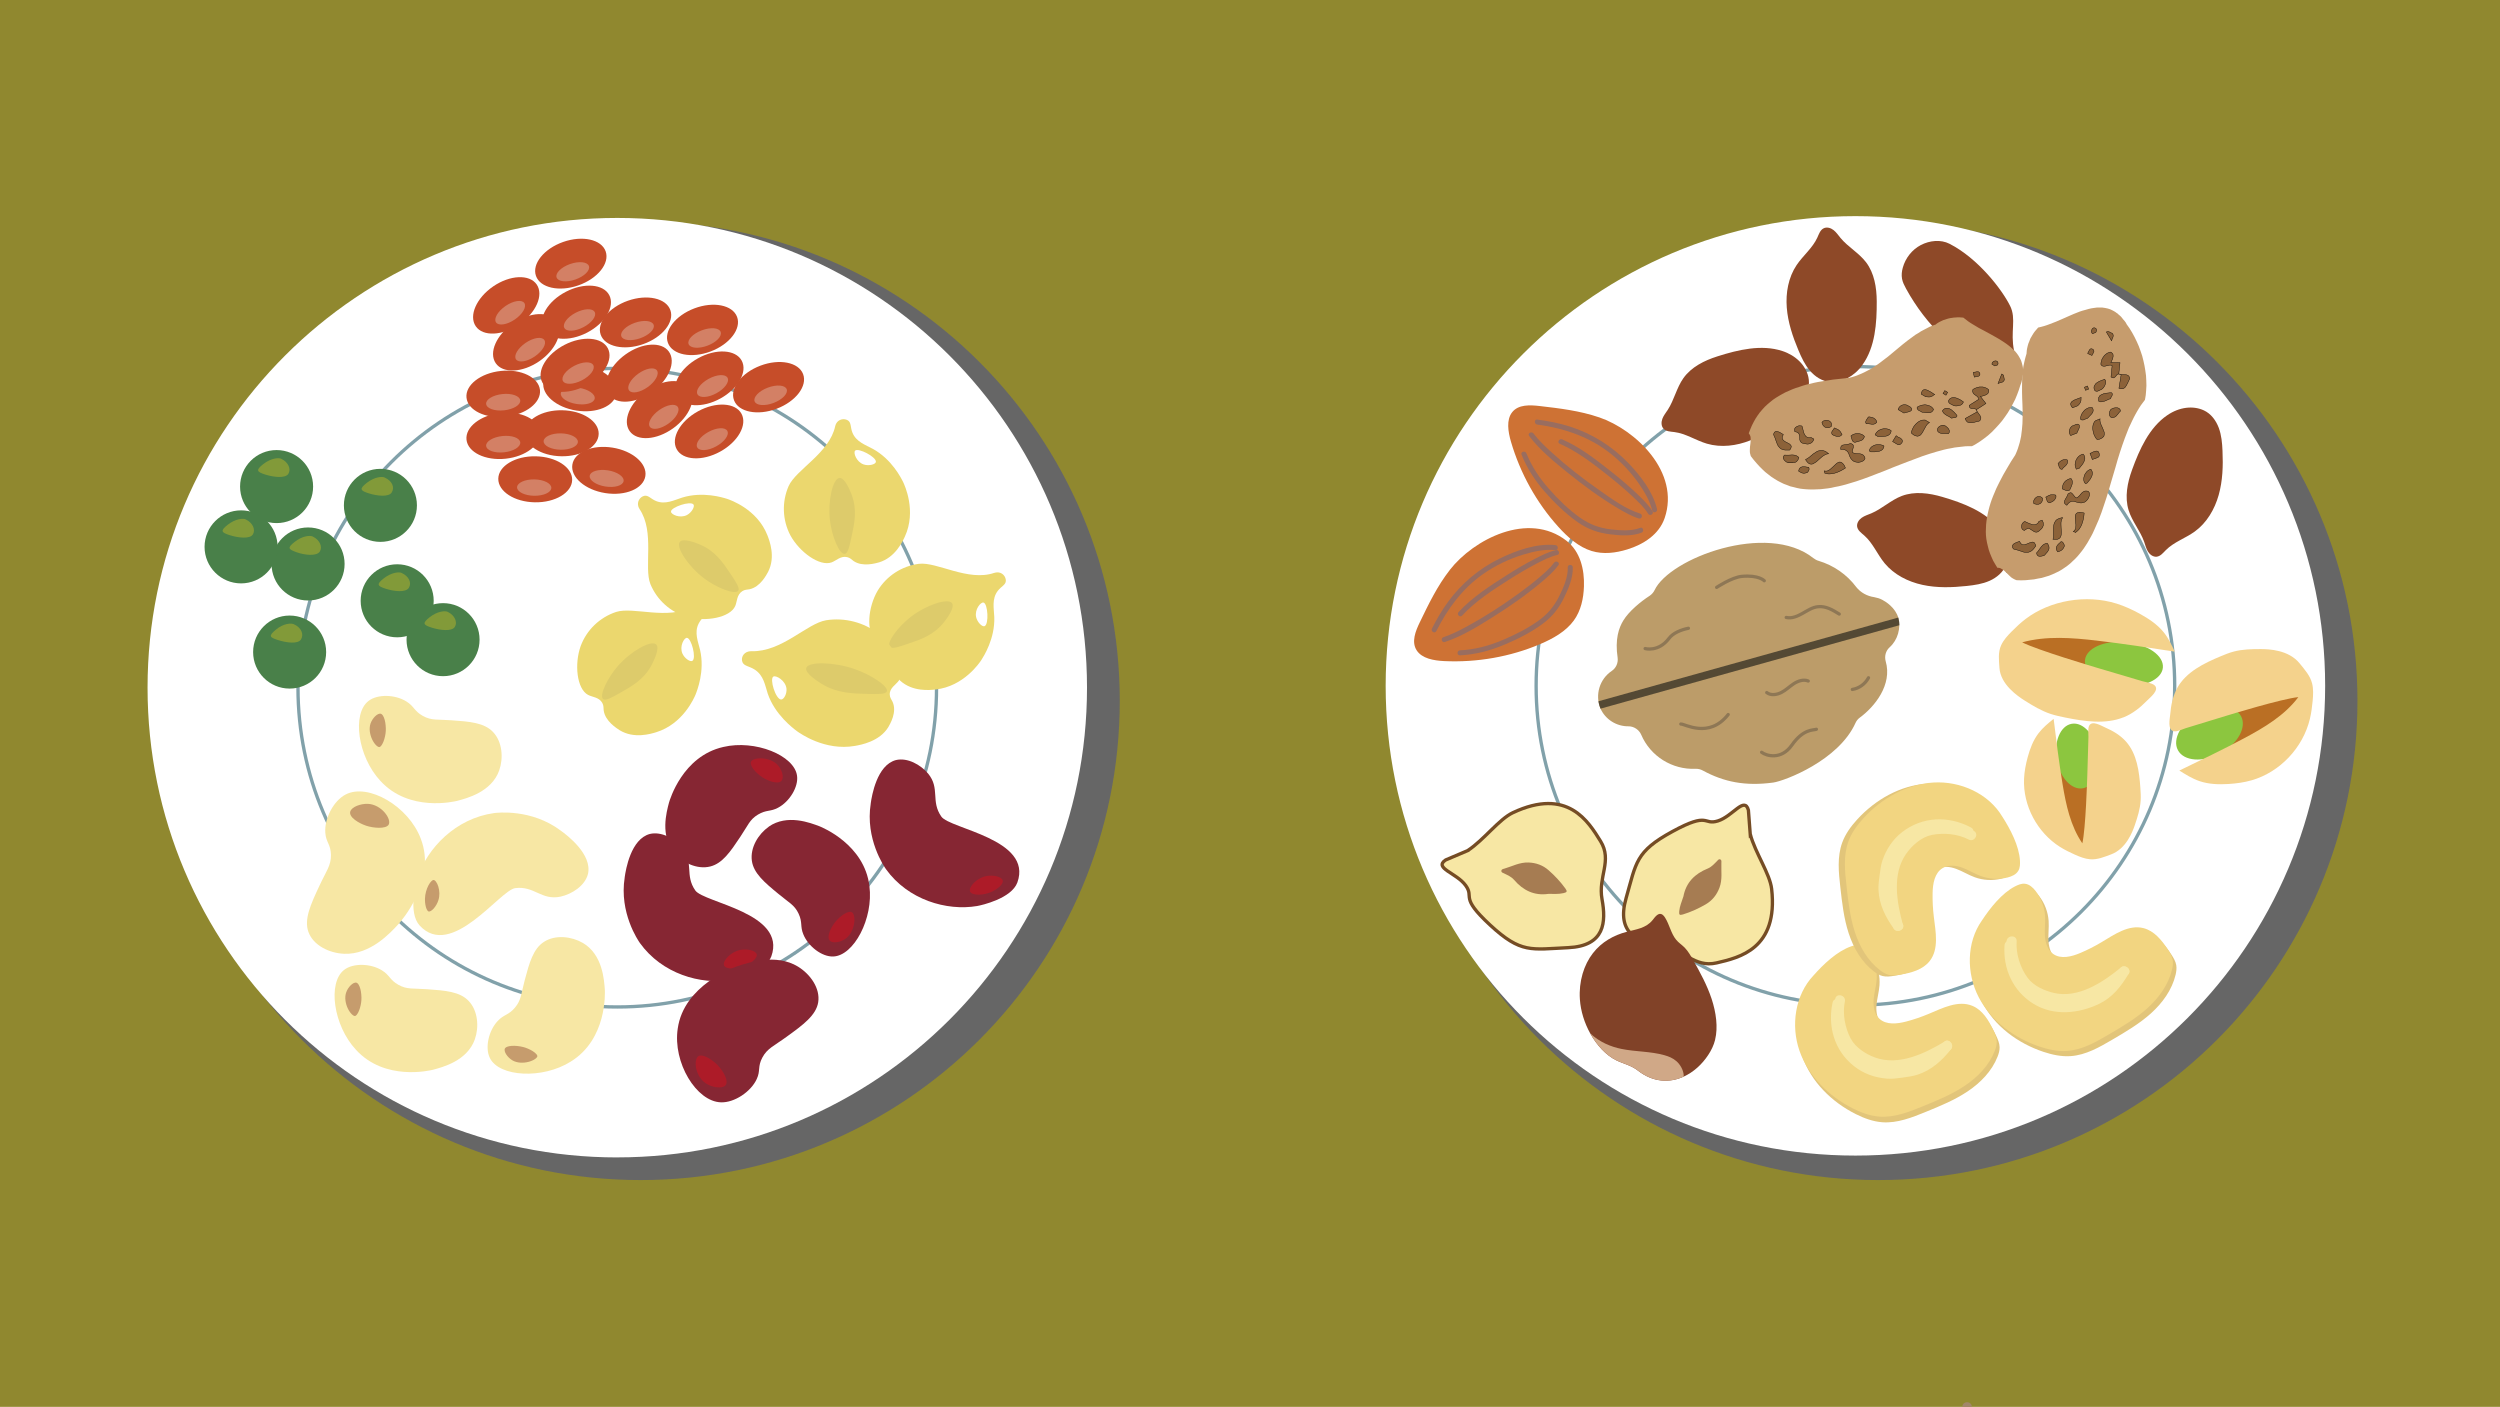 <?xml version="1.0" encoding="UTF-8"?>
<svg xmlns="http://www.w3.org/2000/svg" xmlns:cc="http://creativecommons.org/ns#" xmlns:dc="http://purl.org/dc/elements/1.1/" xmlns:rdf="http://www.w3.org/1999/02/22-rdf-syntax-ns#" width="745.51" height="419.53" version="1.1" viewBox="0 0 745.51 419.53">
  <title>Zwei Teller, auf dem links liegen verschiedene Bohnensorten, Kichererbsen, Erbsen auf dem rechten Teller verschiedene Nusssorten</title>
  <defs>
    <style>.cls-1 {
        fill: #8c6239;
        stroke: #000;
        stroke-linecap: square;
        stroke-width: .12px;
      }

      .cls-1, .cls-2, .cls-3, .cls-4, .cls-5 {
        stroke-miterlimit: 10;
      }

      .cls-1, .cls-6 {
        fill-rule: evenodd;
      }

      .cls-7 {
        clip-path: url(#a);
      }

      .cls-8, .cls-2, .cls-5 {
        fill: none;
      }

      .cls-8, .cls-6, .cls-9, .cls-10, .cls-11, .cls-12, .cls-13, .cls-14, .cls-15, .cls-16, .cls-17, .cls-18, .cls-19, .cls-20, .cls-21, .cls-22, .cls-23, .cls-24, .cls-25, .cls-26, .cls-27, .cls-28, .cls-29, .cls-30, .cls-31, .cls-32, .cls-33, .cls-34, .cls-35 {
        stroke-width: 0px;
      }

      .cls-2 {
        stroke: #8e7755;
        stroke-linecap: round;
        stroke-width: .98px;
      }

      .cls-3 {
        stroke: #f7e7a4;
      }

      .cls-3, .cls-6, .cls-21 {
        fill: #c69c6d;
      }

      .cls-4 {
        stroke: #754c24;
      }

      .cls-4, .cls-10 {
        fill: #f7e7a4;
      }

      .cls-5 {
        stroke: #81a1aa;
      }

      .cls-9 {
        fill: #f4d28c;
      }

      .cls-11 {
        fill: #829a39;
      }

      .cls-12 {
        fill: #498049;
      }

      .cls-13 {
        fill: #814228;
      }

      .cls-14 {
        fill: #544934;
      }

      .cls-15 {
        fill: #a3866a;
      }

      .cls-16 {
        fill: #c64d29;
      }

      .cls-17 {
        fill: #e2c57a;
      }

      .cls-18 {
        fill: #d38065;
      }

      .cls-19 {
        fill: #ddcb6b;
      }

      .cls-20 {
        fill: #d0a887;
      }

      .cls-22 {
        fill: #bc9c69;
      }

      .cls-23 {
        fill: #ce7234;
      }

      .cls-24 {
        fill: #a67c52;
      }

      .cls-25 {
        fill: #ad1b28;
      }

      .cls-26 {
        fill: #ba6f24;
      }

      .cls-27 {
        fill: #90882f;
      }

      .cls-28 {
        fill: #666;
      }

      .cls-29 {
        fill: #8cc63f;
      }

      .cls-30 {
        fill: #8e4928;
      }

      .cls-31 {
        fill: #996d5f;
      }

      .cls-32 {
        fill: #862633;
      }

      .cls-33 {
        fill: #f2d581;
      }

      .cls-34 {
        fill: #fff;
      }

      .cls-35 {
        fill: #ebd76e;
      }</style>
    <clipPath id="a">
      <path class="cls-8" d="m493.41 175.97c-0.3 0.64-0.84 1.26-1.44 1.67-2.82 1.82-6.23 4.68-7.86 7.35-1.37 2.21-2.55 5.63-1.71 11.19 0.19 1.53-0.49 3.07-1.77 3.9-3.6 2.44-5.02 7.03-3.4 11.11 1.5 3.39 4.86 5.47 8.49 5.4 1.59 0.03 3.07 1.05 3.72 2.53 2.73 6.38 9.18 10.45 16.24 10.14 0.7-0.04 1.47 0.14 2.13 0.52 6.27 3.41 12.66 4.72 20.99 3.58 3.36-0.46 19.51-6.56 24.54-17.8 0.3-0.64 0.71-1.15 1.24-1.54 4.42-3.22 9.8-9.8 7.75-16.84-0.41-1.47 0-3.1 1.15-4.13 2.48-2.2 3.5-5.66 2.61-8.82s-3.82-4.88-4.74-5.34c-0.75-0.42-1.61-0.66-2.45-0.82-2.06-0.3-4.02-1.34-5.37-3.02-2.79-3.74-6.72-6.45-11.22-7.81-0.59-0.15-1.09-0.49-1.58-0.83-7-5.55-17.95-5.44-27.62-2.74-9.34 2.61-17.48 7.63-19.68 12.3"></path>
    </clipPath>
  </defs>
  <g data-name="Ebene 2">
    <rect class="cls-27" x="-8.5" y="-8.5" width="762.52" height="437.17"></rect>
  </g>
  <g data-name="Ebene 1">
    <path class="cls-15" d="m586.59 421.15c1.93 0 1.93-3 0-3s-1.93 3 0 3z"></path>
    <path class="cls-28" d="m191.02 351.9c78.92 0 142.9-63.98 142.9-142.9s-63.98-142.9-142.9-142.9-142.9 63.97-142.9 142.9 63.98 142.9 142.9 142.9"></path>
    <path class="cls-28" d="m560.1 351.9c78.92 0 142.9-63.98 142.9-142.9s-63.98-142.9-142.9-142.9-142.9 63.98-142.9 142.9 63.98 142.9 142.9 142.9"></path>
    <path class="cls-34" d="m553.29 344.6c77.36 0 140.08-62.71 140.08-140.08s-62.71-140.07-140.08-140.07-140.08 62.71-140.08 140.07 62.71 140.08 140.08 140.08"></path>
    <circle class="cls-5" cx="553.29" cy="204.53" r="95.21"></circle>
    <path class="cls-34" d="m184.07 345.14c77.36 0 140.08-62.71 140.08-140.08s-62.71-140.07-140.08-140.07-140.07 62.72-140.07 140.08 62.71 140.08 140.08 140.08"></path>
    <circle class="cls-5" cx="184.07" cy="205.07" r="95.21"></circle>
    <g data-name="Ebene 1">
      <circle class="cls-12" cx="118.44" cy="179.16" r="10.89"></circle>
      <path class="cls-11" d="m119.83 170.87c-0.8-0.4-3.1-0.2-5.39 1.6-2.3 1.8-1.9 2.3 0.6 3.1s5.99 1.2 6.89-0.3 0-3.4-2.1-4.39z"></path>
      <circle class="cls-12" cx="91.87" cy="168.18" r="10.89"></circle>
      <path class="cls-11" d="m93.26 159.99c-0.8-0.4-3.1-0.2-5.39 1.6s-1.9 2.2 0.6 3.1 5.99 1.2 6.89-0.2 0-3.5-2.1-4.49z"></path>
      <circle class="cls-12" cx="113.44" cy="150.7" r="10.89"></circle>
      <path class="cls-11" d="m114.74 142.41c-0.8-0.4-3.1-0.2-5.39 1.6s-1.9 2.3 0.6 3.1 5.99 1.2 6.89-0.3 0.1-3.4-2.1-4.39z"></path>
      <circle class="cls-12" cx="82.48" cy="145.1" r="10.89"></circle>
      <path class="cls-11" d="m83.88 136.81c-0.8-0.4-3.1-0.2-5.39 1.6-2.3 1.8-1.9 2.3 0.6 3.1s5.99 1.2 6.89-0.2 0-3.5-2.1-4.49z"></path>
      <circle class="cls-12" cx="132.12" cy="190.75" r="10.89"></circle>
      <path class="cls-11" d="m133.52 182.46c-0.8-0.4-3.1-0.2-5.39 1.6-2.3 1.8-1.9 2.3 0.6 3.1s5.99 1.2 6.89-0.2 0-3.5-2.1-4.49z"></path>
      <circle class="cls-12" cx="71.89" cy="163.08" r="10.89"></circle>
      <path class="cls-11" d="m73.29 154.89c-0.8-0.4-3.1-0.2-5.39 1.6-2.3 1.8-1.9 2.3 0.6 3.1s5.99 1.2 6.89-0.2 0-3.5-2.1-4.49z"></path>
      <circle class="cls-12" cx="86.37" cy="194.45" r="10.89"></circle>
      <path class="cls-11" d="m87.67 186.16c-0.8-0.4-3.1-0.3-5.39 1.6s-1.9 2.3 0.6 3.1 5.99 1.3 6.89-0.2 0.1-3.5-2.1-4.49z"></path>
    </g>
    <path class="cls-32" d="m186.29 261.64c-1.69 10.57 4.04 18.86 4.54 19.58 6.56 9.15 18.09 12.53 27.17 10.99 1.3-0.22 10.28-2.23 12.02-7.04 4.62-12.93-20.1-15.94-22.68-19.63-3.23-4.61-0.31-8.41-3.94-12.82-2.23-2.64-6.15-4.86-9.62-4.03-5.66 1.52-7.17 10.59-7.5 12.96"></path>
    <path class="cls-25" d="m215.9 287.88c0.5 1.26 4.09 1.26 6.65 0 1.37-0.66 3.44-2.18 3.1-3.32s-2.85-1.67-4.8-1.3c-2.87 0.48-5.43 3.26-4.95 4.61"></path>
    <path class="cls-32" d="m229.24 246.54c-3.07 2.15-5.58 6.2-5.03 10.16 0.52 3.68 3.72 6.41 7.88 9.83 3.13 2.62 4.81 3.28 6.05 5.92 1.24 2.65 0.41 3.76 1.42 6.18 1.44 3.58 5.55 6.73 8.9 6.6 6.14-0.18 12.06-11.35 10.8-21.01-1.5-12.39-14.08-17.48-14.83-17.8-2.7-1.02-9.67-3.77-15.2 0.1"></path>
    <path class="cls-25" d="m249.14 274.85c-1.27 1.57-2.76 4.45-1.71 5.63 0.91 0.97 3.24 0.48 4.68-0.52 2.87-2.01 3.31-7.05 1.94-7.92-1.14-0.65-3.63 1.25-4.9 2.82"></path>
    <path class="cls-16" d="m150.78 124.27c6.05-0.64 10.64-4.21 10.24-7.98s-5.62-6.31-11.67-5.67-10.64 4.21-10.24 7.98 5.62 6.31 11.67 5.67"></path>
    <path class="cls-18" d="m150.31 122.36c2.81-0.3 4.97-1.62 4.83-2.96s-2.53-2.19-5.34-1.89-4.97 1.62-4.83 2.96 2.53 2.19 5.34 1.89"></path>
    <path class="cls-16" d="m167.4 136.06c6.08 0.11 11.07-2.88 11.13-6.67 0.07-3.79-4.81-6.95-10.9-7.05-6.08-0.11-11.07 2.88-11.13 6.67-0.07 3.79 4.81 6.95 10.9 7.05"></path>
    <path class="cls-18" d="m167.18 134.11c2.82 0.05 5.13-1 5.15-2.35s-2.25-2.48-5.07-2.53-5.13 1.01-5.15 2.35c-0.02 1.35 2.25 2.48 5.07 2.53"></path>
    <path class="cls-16" d="m150.78 136.79c6.05-0.64 10.64-4.21 10.24-7.98s-5.62-6.31-11.67-5.67-10.64 4.21-10.24 7.98 5.62 6.31 11.67 5.67"></path>
    <path class="cls-18" d="m150.31 134.88c2.81-0.3 4.97-1.62 4.83-2.96s-2.53-2.19-5.34-1.89-4.97 1.62-4.83 2.96 2.53 2.19 5.34 1.89"></path>
    <path class="cls-16" d="m180.49 147.04c6.01 0.95 11.36-1.31 11.96-5.06 0.59-3.74-3.8-7.55-9.81-8.5s-11.36 1.31-11.96 5.06 3.8 7.55 9.81 8.5"></path>
    <path class="cls-18" d="m180.53 145.08c2.79 0.44 5.22-0.28 5.43-1.61s-1.88-2.77-4.67-3.21-5.22 0.28-5.43 1.61 1.88 2.77 4.67 3.21"></path>
    <path class="cls-16" d="m159.49 149.79c6.08 0.11 11.07-2.88 11.13-6.67 0.07-3.79-4.81-6.95-10.9-7.05-6.08-0.11-11.07 2.88-11.13 6.67-0.07 3.79 4.81 6.95 10.9 7.05"></path>
    <path class="cls-18" d="m159.26 147.84c2.82 0.05 5.13-1 5.15-2.35s-2.25-2.48-5.07-2.53-5.13 1.01-5.15 2.35c-0.02 1.35 2.25 2.48 5.07 2.53"></path>
    <path class="cls-16" d="m171.86 122.43c6.01 0.95 11.36-1.31 11.96-5.06 0.59-3.74-3.8-7.55-9.81-8.5s-11.36 1.31-11.96 5.06 3.8 7.55 9.81 8.5"></path>
    <path class="cls-18" d="m171.91 120.47c2.79 0.44 5.22-0.28 5.43-1.61s-1.88-2.77-4.67-3.21-5.22 0.28-5.43 1.61 1.88 2.77 4.67 3.21"></path>
    <path class="cls-22" d="m489.43 219.12c-0.65-1.48-2.12-2.5-3.72-2.53-3.63 0.06-6.99-2.01-8.49-5.4-1.61-4.07-0.2-8.67 3.4-11.11 1.27-0.83 1.96-2.37 1.77-3.9-0.84-5.56 0.35-8.98 1.72-11.19 1.63-2.67 5.04-5.53 7.86-7.35 0.6-0.41 1.14-1.03 1.44-1.67 4.49-9.5 33.55-20.47 47.31-9.56 0.49 0.34 0.98 0.68 1.58 0.83 4.51 1.36 8.44 4.07 11.23 7.81 1.34 1.69 3.3 2.73 5.36 3.02 0.84 0.16 1.7 0.4 2.45 0.82 0.92 0.46 3.9 2.32 4.74 5.34s-0.14 6.62-2.61 8.82c-1.14 1.03-1.56 2.66-1.15 4.13 2.05 7.04-3.34 13.62-7.75 16.84-0.53 0.39-0.94 0.9-1.24 1.54-5.03 11.24-21.18 17.33-24.54 17.8-8.33 1.13-14.72-0.17-20.99-3.58-0.66-0.37-1.42-0.55-2.13-0.52-7.05 0.31-13.51-3.77-16.24-10.14"></path>
    <g class="cls-7" clip-path="url(#a)">
      <path class="cls-14" d="m571.54 185.01-98.25 27.43c-0.59 0.16-1.25-0.21-1.41-0.8s0.21-1.25 0.8-1.41l98.25-27.43c0.59-0.16 1.25 0.21 1.41 0.8s-0.21 1.25-0.8 1.41"></path>
    </g>
    <path class="cls-2" d="m557.19 202.11c-0.99 1.86-2.77 3.15-4.82 3.49m-25.52 0.93c1.21 0.93 2.97 0.68 4.36-0.03s2.44-1.79 3.71-2.62 2.95-1.38 4.3-0.8m2.43 14.39c-0.94 0.34-3.86-0.19-7.32 4.74-3.18 4.54-7.68 3.18-9.01 2.12m-24.09-8.42c1.16-0.09 8.39 4.48 14.12-2.83m17.31-28.95c1.7 0.4 3.38-0.39 4.82-1.19s2.97-1.86 4.67-2.02c2.31-0.25 4.4 0.99 6.32 2.2m-36.56-7.96s4.48-2.99 7.49-3.28c5.1-0.47 6.71 1.3 6.71 1.3m-35.52 20.23s3.96 1.12 7.09-3.01c1.27-1.7 3.71-2.62 5.81-3.05"></path>
    <path class="cls-30" d="m555.43 108.76c3.77-5.31 4.25-12.39 4.22-18.9-0.02-4.1-0.71-8.41-3.2-11.67-2.13-2.78-5.36-4.53-7.59-7.22-0.67-0.81-1.26-1.71-2.09-2.36s-2-1-2.95-0.53c-1.02 0.5-1.41 1.72-1.88 2.76-1.42 3.13-4.27 5.36-6.19 8.22-2.46 3.67-3.27 8.27-2.93 12.67s1.77 8.66 3.48 12.73c0.91 2.16 1.91 4.31 3.44 6.09 1.52 1.78 3.64 3.16 5.97 3.34 3.51 0.28 7.21-1.59 9.73-5.13"></path>
    <path class="cls-30" d="m581.36 72.7c-2.63-1.35-5.95-0.99-8.57 0.38s-4.59 3.89-5.37 6.74c-0.3 1.07-0.43 2.2-0.23 3.3 0.19 1.05 0.69 2.02 1.2 2.96 2.98 5.46 6.81 10.45 11.31 14.74 2.11 2.02 4.43 3.92 7.17 4.92 1.56 0.57 3.2 0.83 4.84 1.1 1.71 0.27 3.42 0.55 5.13 0.82 1.07 0.17 2.27 0.31 3.13-0.35 0.94-0.72 0.88-1.53 0.64-2.69-1.19-5.67 0.75-9.49-1.18-13.39-2.45-4.94-9.59-14.2-18.07-18.53"></path>
    <path class="cls-17" d="m541.64 292.57c-5.5 5.83-6.81 14.91-4.17 22.48s8.78 13.6 15.95 17.19c2.46 1.23 5.1 2.21 7.85 2.42 4.5 0.34 8.87-1.4 13.05-3.11 4.29-1.75 8.6-3.52 12.45-6.1s7.23-6.05 8.92-10.37c0.35-0.9 0.63-1.85 0.6-2.82-0.03-1.17-0.51-2.27-1-3.33-1.4-2.99-3.25-6.08-6.31-7.32-4.19-1.71-8.8 0.65-12.98 2.41-2.17 0.91-4.41 1.68-6.69 2.28-2.73 0.72-5.99 1.08-8.04-0.85-1.47-1.39-1.86-3.6-1.7-5.62s0.75-3.98 0.9-6c0.2-2.66-0.41-5.38-1.72-7.7-0.66-1.16-1.59-2.3-2.89-2.61-0.98-0.24-2.01 0.03-2.96 0.36-4.21 1.43-8.32 5.37-11.27 8.7z"></path>
    <path class="cls-33" d="m540.79 290.89c-5.5 5.83-6.81 14.91-4.17 22.48s8.78 13.6 15.95 17.19c2.46 1.23 5.1 2.21 7.85 2.42 4.5 0.34 8.87-1.4 13.05-3.11 4.29-1.75 8.6-3.52 12.45-6.1s7.23-6.05 8.92-10.37c0.35-0.9 0.63-1.85 0.6-2.82-0.03-1.17-0.51-2.27-1-3.33-1.4-2.99-3.25-6.08-6.31-7.32-4.19-1.71-8.8 0.65-12.98 2.41-2.17 0.91-4.41 1.68-6.69 2.28-2.73 0.72-5.99 1.08-8.04-0.85-1.47-1.39-1.86-3.6-1.7-5.62 0.15-2.02 0.75-3.98 0.9-6 0.2-2.66-0.41-5.38-1.72-7.7-0.66-1.16-1.59-2.3-2.89-2.61-0.98-0.24-2.01 0.03-2.96 0.36-4.21 1.43-8.32 5.37-11.27 8.7z"></path>
    <path class="cls-10" d="m546.48 298.97c-1.52 7.11 0.55 14.36 6.37 18.94 2.88 2.27 6.14 3.42 9.79 3.74 1.53 0.14 3.03-0.08 4.54-0.28 1.6-0.22 3.26-0.43 4.8-0.95 4.06-1.37 7.16-4.17 9.77-7.48 1.18-1.5-0.93-3.64-2.12-2.12-1.99 2.53-4.2 4.81-7.15 6.19-2.42 1.13-5.32 1.51-7.97 1.69-6.07 0.41-11.82-3.35-14.3-8.82-1.43-3.16-1.56-6.75-0.84-10.1 0.4-1.88-2.49-2.69-2.89-0.8z"></path>
    <path class="cls-10" d="m547.25 297.86c-0.92 4.31-0.05 9.02 1.84 12.96 1.56 3.27 4.98 5.63 8.22 7.01 8.13 3.46 17.1-0.43 24.14-4.67 1.65-1 0.14-3.59-1.51-2.59-5.98 3.61-13.73 7.35-20.8 4.78-2.78-1.01-5.8-2.96-7.24-5.62-1.72-3.19-2.51-7.52-1.75-11.07 0.4-1.88-2.49-2.69-2.89-0.8z"></path>
    <path class="cls-23" d="m432.36 169.94c-3.75 4.8-6.37 10.24-8.97 15.63-1.29 2.67-2.56 5.85-0.93 8.37 1.57 2.44 5.1 3.05 8.2 3.2 9.78 0.47 19.69-1.28 28.56-5.04 3.9-1.65 7.72-3.79 10.09-7.05 2.16-2.97 2.91-6.62 3.03-10.19 0.17-4.96-1.05-10.36-5.2-13.6-11.41-8.89-27.69-0.42-34.78 8.67z"></path>
    <path class="cls-31" d="m463.83 162.54c-5.64-0.56-11.75 1.63-16.72 4.07-6.08 2.98-11.25 7.36-15.26 12.81-1.86 2.52-3.43 5.24-4.84 8.03-0.43 0.86 0.86 1.62 1.3 0.76 3.32-6.62 7.77-12.67 13.88-16.97 3.67-2.58 7.78-4.56 12.07-5.86 3.05-0.92 6.36-1.66 9.57-1.34 0.96 0.1 0.95-1.41 0-1.5z"></path>
    <path class="cls-31" d="m467.51 169.17c0.11 2.94-1.29 6.08-2.57 8.65-1.52 3.05-3.44 5.33-6.22 7.31-3.32 2.36-7.04 4.23-10.79 5.8-4.01 1.67-8.21 2.8-12.56 3-0.96 0.05-0.97 1.55 0 1.5 4.63-0.22 9.08-1.42 13.34-3.22 3.99-1.68 7.96-3.68 11.44-6.28 2.8-2.1 4.72-4.53 6.24-7.66 1.33-2.73 2.74-5.99 2.62-9.09-0.04-0.96-1.54-0.97-1.5 0z"></path>
    <path class="cls-31" d="m463.45 167.78c-1.14 1.56-2.65 2.88-4.1 4.13-2.11 1.83-4.33 3.52-6.59 5.16-4.85 3.51-9.9 6.79-15.16 9.65-2.3 1.25-4.66 2.46-7.15 3.28-0.91 0.3-0.52 1.75 0.4 1.45 4.98-1.64 9.62-4.5 14.03-7.26 5.18-3.24 10.26-6.76 14.93-10.71 1.77-1.5 3.55-3.07 4.93-4.94 0.57-0.78-0.73-1.53-1.3-0.76z"></path>
    <path class="cls-31" d="m463.97 164.05c-2.17 0.49-4.25 1.55-6.22 2.57-2.9 1.49-5.72 3.17-8.47 4.92-4.99 3.18-10.3 6.6-14.33 10.98-0.65 0.71 0.41 1.77 1.06 1.06 3.95-4.3 9.14-7.63 14.03-10.75 2.68-1.7 5.41-3.33 8.23-4.79 1.94-1 3.96-2.06 6.11-2.54 0.94-0.21 0.54-1.66-0.4-1.45z"></path>
    <path class="cls-26" d="m632.55 233.43c0.08-1.74 0.05-3.51-0.44-5.18-0.86-2.92-3.05-5.28-5.49-7.09-2.45-1.81-5.21-4.43-7.75-4.82-2.88 0.18-8.6 10.84-9.04 17.6s2.28 13.74 7.44 18.13c2.31 1.97 7.25 4.36 9.47 1.02 2.25-3.39 3.72-7.77 4.67-11.69 0.63-2.61 1.02-5.28 1.14-7.96z"></path>
    <ellipse class="cls-29" transform="rotate(-9.71 619.59 225.46)" cx="619.45" cy="225.43" rx="6.22" ry="9.76"></ellipse>
    <path class="cls-9" d="m633.97 221.12c3.28 3.69 3.96 8.96 4.3 13.89 0.09 1.25 0.16 2.51 0.08 3.76-0.16 2.49-0.93 4.9-1.73 7.26-0.7 2.06-2.62 7.1-7.05 8.74-2.04 0.76-4.12 1.65-6.29 1.47-1.59-0.14-3.1-0.74-4.56-1.39-1.5-0.67-2.98-1.4-4.38-2.27-6.81-4.29-11.13-12.34-10.76-20.39 0.1-2.14 0.51-4.26 1.07-6.34 0.69-2.56 1.64-5.09 3.25-7.2 1.26-1.65 2.89-2.98 4.5-4.29 0.8 6.49 1.6 12.99 2.66 19.44 1.02 6.18 2.36 12.51 5.9 17.68 1-4.29 1.45-19.19 1.49-20.46 0.07-2.49 0.15-4.98 0.22-7.47 0.04-1.27 0.08-2.53 0.11-3.8 0.03-0.94-0.23-2.49 0.22-3.35 0.88-1.68 3.57 0.02 4.78 0.54 2.29 1 4.5 2.29 6.18 4.17z"></path>
    <path class="cls-30" d="m531.46 104.66c-6.19-2.02-13.1-0.37-19.3 1.6-3.91 1.24-7.81 3.18-10.18 6.53-2.02 2.86-2.73 6.46-4.63 9.4-0.57 0.88-1.26 1.71-1.63 2.7-0.37 0.98-0.36 2.21 0.37 2.97 0.79 0.82 2.06 0.84 3.2 0.98 3.41 0.42 6.39 2.48 9.69 3.46 4.23 1.25 8.87 0.66 12.97-0.98s7.74-4.27 11.11-7.11c1.79-1.51 3.54-3.11 4.79-5.09 1.24-1.98 1.93-4.41 1.41-6.7-0.78-3.44-3.66-6.41-7.79-7.76"></path>
    <path class="cls-30" d="m596.11 157.66c-4-5.14-10.64-7.64-16.89-9.48-3.94-1.16-8.25-1.74-12.09-0.29-3.27 1.24-5.88 3.83-9.1 5.19-0.97 0.41-2 0.71-2.86 1.32s-1.53 1.63-1.36 2.67c0.19 1.12 1.24 1.85 2.1 2.6 2.59 2.26 3.9 5.63 6.09 8.29 2.81 3.41 6.98 5.51 11.29 6.45 4.32 0.94 8.8 0.8 13.19 0.33 2.33-0.25 4.68-0.59 6.82-1.54s4.07-2.58 4.92-4.76c1.28-3.28 0.56-7.36-2.11-10.79"></path>
    <path class="cls-30" d="m646.29 123.82c-5.37 3.67-8.28 10.16-10.5 16.28-1.4 3.86-2.24 8.13-1.03 12.05 1.03 3.34 3.46 6.1 4.63 9.4 0.35 0.99 0.59 2.04 1.15 2.94 0.55 0.89 1.53 1.63 2.58 1.52 1.13-0.12 1.92-1.13 2.72-1.94 2.42-2.45 5.86-3.55 8.65-5.57 3.58-2.59 5.93-6.63 7.13-10.88s1.34-8.73 1.14-13.15c-0.1-2.34-0.3-4.71-1.12-6.9s-2.32-4.22-4.45-5.2c-3.2-1.48-7.31-1.01-10.9 1.45"></path>
    <path class="cls-17" d="m595.22 243.84c-4.11-6.88-12.49-10.62-20.5-10.14-8 0.47-15.48 4.74-20.89 10.66-1.86 2.04-3.52 4.3-4.47 6.89-1.55 4.24-1.07 8.92-0.56 13.4 0.52 4.6 1.04 9.24 2.48 13.64 1.43 4.4 3.85 8.61 7.54 11.41 0.77 0.59 1.61 1.11 2.55 1.35 1.13 0.29 2.33 0.13 3.48-0.06 3.26-0.53 6.73-1.47 8.76-4.08 2.78-3.57 1.77-8.65 1.22-13.14-0.29-2.34-0.41-4.7-0.37-7.06 0.05-2.82 0.59-6.06 3.01-7.5 1.74-1.04 3.97-0.81 5.87-0.11s3.63 1.81 5.53 2.5c2.51 0.92 5.29 1.07 7.88 0.44 1.3-0.32 2.65-0.9 3.3-2.07 0.5-0.88 0.51-1.94 0.46-2.95-0.23-4.44-2.9-9.47-5.3-13.21z"></path>
    <path class="cls-33" d="m597.07 243.49c-4.11-6.88-12.49-10.62-20.5-10.14s-15.48 4.74-20.89 10.66c-1.86 2.04-3.52 4.3-4.47 6.89-1.55 4.24-1.07 8.92-0.56 13.4 0.52 4.6 1.04 9.24 2.48 13.64 1.43 4.4 3.85 8.61 7.54 11.41 0.77 0.59 1.61 1.11 2.55 1.35 1.13 0.29 2.33 0.13 3.48-0.06 3.26-0.53 6.73-1.47 8.76-4.08 2.78-3.57 1.77-8.65 1.22-13.14-0.29-2.34-0.41-4.7-0.37-7.06 0.05-2.82 0.59-6.06 3.01-7.5 1.74-1.04 3.97-0.81 5.87-0.11s3.63 1.81 5.53 2.5c2.51 0.92 5.29 1.07 7.88 0.44 1.3-0.32 2.65-0.9 3.3-2.07 0.5-0.88 0.51-1.94 0.46-2.95-0.23-4.44-2.9-9.47-5.3-13.21z"></path>
    <path class="cls-10" d="m587.73 246.74c-6.69-3.54-14.45-3.29-20.52 1.41-2.8 2.17-4.72 5.1-5.86 8.45-0.45 1.31-0.62 2.71-0.8 4.08-0.21 1.53-0.44 3.11-0.38 4.66 0.17 4.33 2.06 8.13 4.56 11.57 1.12 1.55 3.73 0.05 2.59-1.51-2.34-3.24-4.3-6.86-4.14-10.98 0.13-3.39 0.67-6.77 2.33-9.76 1.89-3.4 5.19-5.85 8.94-6.89 4.01-1.12 8.15-0.35 11.78 1.57 1.71 0.9 3.22-1.69 1.51-2.59z"></path>
    <path class="cls-10" d="m588.58 247.78c-3.84-2.04-8.42-2.41-12.67-1.79-3.79 0.55-7.18 3.34-9.46 6.28-5.35 6.87-4.02 16.46-1.88 24.28 0.51 1.86 3.4 1.07 2.89-0.8-1.82-6.64-3.3-14.99 0.91-21.07 1.75-2.53 4.61-5.08 7.71-5.7 3.54-0.71 7.79-0.31 10.99 1.38 1.7 0.9 3.22-1.69 1.51-2.59z"></path>
    <path class="cls-17" d="m592.07 276.05c-4.62 6.55-4.63 15.73-0.95 22.85s10.62 12.22 18.23 14.76c2.61 0.87 5.36 1.47 8.11 1.28 4.51-0.3 8.58-2.64 12.48-4.93 3.99-2.34 8.02-4.71 11.46-7.8s6.3-7.02 7.37-11.52c0.22-0.94 0.36-1.92 0.2-2.88-0.2-1.15-0.82-2.18-1.46-3.16-1.81-2.76-4.08-5.55-7.28-6.35-4.39-1.09-8.62 1.89-12.5 4.22-2.02 1.21-4.13 2.28-6.3 3.2-2.6 1.1-5.77 1.92-8.08 0.3-1.65-1.17-2.35-3.3-2.48-5.32-0.14-2.02 0.18-4.05 0.04-6.07-0.18-2.66-1.17-5.27-2.8-7.38-0.82-1.06-1.9-2.05-3.23-2.18-1-0.1-1.98 0.32-2.88 0.77-3.96 2.01-7.48 6.49-9.92 10.2z"></path>
    <path class="cls-33" d="m591 274.51c-4.62 6.55-4.63 15.73-0.95 22.85s10.62 12.22 18.23 14.76c2.61 0.87 5.36 1.47 8.11 1.28 4.51-0.3 8.58-2.64 12.48-4.93 3.99-2.34 8.02-4.71 11.46-7.8s6.3-7.02 7.37-11.52c0.22-0.94 0.36-1.92 0.2-2.88-0.2-1.15-0.82-2.18-1.46-3.16-1.81-2.76-4.08-5.55-7.28-6.35-4.39-1.09-8.62 1.89-12.5 4.22-2.02 1.21-4.13 2.28-6.3 3.2-2.6 1.1-5.77 1.92-8.08 0.3-1.65-1.17-2.35-3.3-2.48-5.32-0.14-2.02 0.18-4.05 0.04-6.07-0.18-2.66-1.17-5.27-2.8-7.38-0.82-1.06-1.9-2.05-3.23-2.18-1-0.1-1.98 0.32-2.88 0.77-3.96 2.01-7.48 6.49-9.92 10.2z"></path>
    <path class="cls-10" d="m597.76 281.89c-0.49 7.05 2.56 13.73 8.65 17.46 6.02 3.69 13.4 2.95 19.59-0.01 3.91-1.87 6.63-5.29 8.76-8.96 0.97-1.67-1.62-3.19-2.59-1.51-1.65 2.84-3.58 5.45-6.43 7.19-2.3 1.4-5.29 2.31-7.94 2.73-5.93 0.94-12-2.06-15.02-7.2-1.73-2.95-2.26-6.32-2.03-9.69 0.13-1.93-2.87-1.92-3 0z"></path>
    <path class="cls-10" d="m598.36 280.69c-0.29 4.27 1.26 8.96 3.71 12.45 2.08 2.97 5.71 4.84 9.15 5.74 8.59 2.25 16.92-2.98 23.3-8.19 1.5-1.22-0.64-3.33-2.12-2.12-5.38 4.4-12.72 9.27-20.03 7.5-2.79-0.67-5.94-2.08-7.7-4.45-2.23-3-3.56-7.21-3.3-10.94 0.13-1.93-2.87-1.92-3 0z"></path>
    <path class="cls-26" d="m662.57 202.2c-1.83 0.53-3.65 1.18-5.21 2.27-2.73 1.91-4.41 5.01-5.42 8.18-1.02 3.17-2.77 6.95-2.28 9.73 1.2 2.92 14.26 5.11 21.42 3.19s13.44-7.18 16.18-14.07c1.23-3.09 1.98-9.05-2.27-10.18-4.31-1.15-9.36-1.13-13.76-0.74-2.93 0.26-5.83 0.8-8.66 1.61z"></path>
    <ellipse class="cls-29" transform="rotate(-28.41 658.97 218.6)" cx="658.87" cy="218.59" rx="10.69" ry="6.81"></ellipse>
    <path class="cls-9" d="m649.31 205.05c2.68-4.7 7.9-7.26 12.89-9.34 1.27-0.53 2.54-1.05 3.87-1.4 2.64-0.71 5.41-0.75 8.14-0.75 2.39 0 8.28 0.23 11.54 4.25 1.5 1.85 3.16 3.69 3.73 6 0.42 1.7 0.32 3.48 0.16 5.22-0.17 1.79-0.4 3.59-0.82 5.34-2.05 8.57-8.89 15.87-17.36 18.31-2.26 0.65-4.6 0.97-6.94 1.11-2.89 0.18-5.86 0.08-8.6-0.85-2.16-0.73-4.11-1.95-6.03-3.16 6.45-3.11 12.91-6.22 19.23-9.58 6.05-3.22 12.14-6.83 16.26-12.32-4.8 0.46-20.41 5.23-21.73 5.64-2.61 0.8-5.22 1.59-7.82 2.39-1.33 0.41-2.65 0.81-3.98 1.22-0.99 0.3-2.5 1.11-3.55 0.94-2.05-0.33-1.24-3.71-1.12-5.15 0.23-2.73 0.79-5.47 2.16-7.87z"></path>
    <path class="cls-16" d="m194.52 116.85c4.94-3.55 7.15-8.93 4.94-12-2.21-3.08-8.01-2.69-12.95 0.86s-7.15 8.93-4.94 12c2.21 3.08 8.01 2.69 12.95-0.86"></path>
    <path class="cls-18" d="m193.17 115.42c2.29-1.65 3.51-3.87 2.72-4.97-0.79-1.09-3.28-0.65-5.58 1-2.29 1.65-3.51 3.87-2.72 4.97 0.79 1.09 3.28 0.65 5.58-1"></path>
    <path class="cls-16" d="m214.81 118.84c5.34-2.93 8.18-7.99 6.36-11.31s-7.62-3.65-12.96-0.72-8.18 7.99-6.36 11.31 7.62 3.65 12.96 0.72"></path>
    <path class="cls-18" d="m213.65 117.26c2.48-1.36 3.96-3.42 3.31-4.6s-3.18-1.04-5.66 0.32-3.96 3.42-3.31 4.6 3.18 1.04 5.66-0.32"></path>
    <path class="cls-16" d="m200.73 127.72c4.94-3.55 7.15-8.93 4.94-12-2.21-3.08-8.01-2.69-12.95 0.86s-7.15 8.93-4.94 12c2.21 3.08 8.01 2.69 12.95-0.86"></path>
    <path class="cls-18" d="m199.38 126.29c2.29-1.65 3.51-3.87 2.72-4.97-0.79-1.09-3.28-0.65-5.58 1-2.29 1.65-3.51 3.87-2.72 4.97 0.79 1.09 3.28 0.65 5.58-1"></path>
    <path class="cls-16" d="m231.62 121.88c5.69-2.15 9.22-6.77 7.87-10.32-1.34-3.54-7.04-4.67-12.73-2.52s-9.22 6.77-7.87 10.32c1.34 3.54 7.04 4.67 12.73 2.52"></path>
    <path class="cls-18" d="m230.68 120.16c2.64-1 4.39-2.83 3.92-4.09-0.48-1.26-3.01-1.47-5.65-0.47s-4.39 2.83-3.92 4.09c0.48 1.26 3 1.47 5.65 0.47"></path>
    <path class="cls-16" d="m214.75 134.68c5.34-2.93 8.18-7.99 6.36-11.31s-7.62-3.65-12.96-0.72-8.18 7.99-6.36 11.31 7.62 3.65 12.96 0.72"></path>
    <path class="cls-18" d="m213.58 133.1c2.48-1.36 3.96-3.42 3.31-4.6s-3.18-1.04-5.66 0.32-3.96 3.42-3.31 4.6 3.18 1.04 5.66-0.32"></path>
    <path class="cls-16" d="m211.92 104.8c5.69-2.15 9.22-6.77 7.87-10.32-1.34-3.54-7.04-4.67-12.73-2.52s-9.22 6.77-7.87 10.32c1.34 3.54 7.04 4.67 12.73 2.52"></path>
    <path class="cls-18" d="m210.99 103.07c2.64-1 4.39-2.83 3.92-4.09-0.48-1.26-3.01-1.47-5.65-0.47s-4.39 2.83-3.92 4.09c0.48 1.26 3 1.47 5.65 0.47"></path>
    <path class="cls-32" d="m201.16 254.44c2.46 2.84 6.74 4.92 10.63 3.95 3.61-0.89 5.99-4.36 8.97-8.85 2.28-3.38 2.76-5.12 5.27-6.63 2.5-1.5 3.7-0.8 6-2.05 3.41-1.8 6.12-6.21 5.65-9.53-0.81-6.09-12.53-10.83-22-8.58-12.17 2.76-15.94 15.8-16.18 16.58-0.73 2.79-2.76 10 1.67 15.11"></path>
    <path class="cls-25" d="m227.26 231.74c1.69 1.1 4.71 2.29 5.77 1.12 0.87-1 0.15-3.27-1-4.6-2.29-2.65-7.36-2.57-8.08-1.11-0.53 1.2 1.61 3.49 3.31 4.58"></path>
    <path class="cls-23" d="m476.85 124.45c-5.76-1.97-11.76-2.68-17.7-3.37-2.95-0.34-6.37-0.5-8.22 1.85-1.79 2.28-1.22 5.82-0.35 8.8 2.75 9.4 7.64 18.19 14.1 25.35 2.83 3.14 6.11 6.06 9.96 7.23 3.52 1.07 7.21 0.58 10.62-0.47 4.74-1.46 9.45-4.38 11.15-9.36 4.67-13.69-8.65-26.31-19.56-30.04z"></path>
    <path class="cls-31" d="m494.14 151.83c-1.22-5.13-4.85-9.86-8.42-13.6-4.89-5.13-10.93-8.92-17.69-11.07-3.13-0.99-6.36-1.62-9.62-2.05-0.95-0.13-0.94 1.37 0 1.5 7.91 1.05 15.59 3.65 21.89 8.67 3.27 2.61 6.19 5.71 8.56 9.16 1.62 2.36 3.16 4.97 3.83 7.79 0.22 0.94 1.67 0.54 1.45-0.4z"></path>
    <path class="cls-31" d="m489.11 157.41c-2.65 1.03-5.9 0.78-8.66 0.46-3.47-0.4-6.35-1.45-9.21-3.46-3.46-2.43-6.57-5.49-9.36-8.66-2.78-3.15-5.13-6.66-6.7-10.57-0.35-0.89-1.81-0.5-1.45 0.4 1.61 4.04 3.97 7.66 6.82 10.94s6.25 6.61 9.92 9.19c3 2.1 6.01 3.17 9.63 3.62 2.98 0.37 6.53 0.64 9.4-0.48 0.89-0.35 0.5-1.8-0.4-1.45z"></path>
    <path class="cls-31" d="m489.1 153.15c-4.39-1.36-8.46-4.38-12.18-6.98-4.95-3.45-9.73-7.17-14.18-11.24-1.93-1.76-3.86-3.59-5.45-5.67-0.58-0.76-1.88-0.01-1.3 0.76 3.18 4.17 7.38 7.62 11.44 10.9 4.76 3.84 9.73 7.5 14.99 10.63 1.99 1.18 4.06 2.37 6.28 3.06 0.92 0.29 1.32-1.16 0.4-1.45z"></path>
    <path class="cls-31" d="m492.77 152.45c-1.17-1.9-2.84-3.52-4.44-5.05-2.36-2.26-4.86-4.37-7.41-6.4-4.64-3.68-9.59-7.59-15.05-9.97-0.88-0.38-1.64 0.91-0.76 1.3 5.35 2.33 10.21 6.13 14.75 9.74 2.48 1.97 4.91 4.02 7.22 6.21 1.58 1.5 3.26 3.07 4.41 4.93 0.51 0.82 1.8 0.07 1.3-0.76z"></path>
    <path class="cls-16" d="m154.84 96.73c5.02-3.44 7.35-8.76 5.21-11.89s-7.95-2.87-12.97 0.56c-5.02 3.44-7.35 8.76-5.21 11.89s7.95 2.87 12.97-0.56"></path>
    <path class="cls-18" d="m153.52 95.27c2.33-1.6 3.6-3.79 2.84-4.9s-3.27-0.72-5.6 0.87c-2.33 1.6-3.6 3.79-2.84 4.9s3.27 0.72 5.6-0.87"></path>
    <path class="cls-16" d="m175.07 99.19c5.4-2.8 8.37-7.8 6.62-11.16-1.74-3.36-7.54-3.82-12.94-1.02s-8.37 7.8-6.62 11.16c1.74 3.36 7.54 3.82 12.94 1.02"></path>
    <path class="cls-18" d="m173.94 97.59c2.51-1.3 4.03-3.32 3.41-4.52s-3.16-1.11-5.66 0.18c-2.51 1.3-4.03 3.33-3.41 4.52 0.62 1.2 3.16 1.11 5.66-0.19"></path>
    <path class="cls-16" d="m160.79 107.74c5.02-3.44 7.35-8.76 5.21-11.89s-7.95-2.87-12.97 0.56c-5.02 3.44-7.35 8.76-5.21 11.89s7.95 2.87 12.97-0.56"></path>
    <path class="cls-18" d="m159.48 106.29c2.33-1.6 3.6-3.79 2.84-4.9s-3.27-0.72-5.6 0.87c-2.33 1.6-3.6 3.79-2.84 4.9s3.27 0.72 5.6-0.87"></path>
    <path class="cls-16" d="m191.8 102.62c5.74-2.02 9.37-6.56 8.11-10.13s-6.93-4.83-12.67-2.81-9.37 6.56-8.11 10.13 6.93 4.83 12.67 2.81"></path>
    <path class="cls-18" d="m190.91 100.87c2.66-0.94 4.46-2.73 4.01-4s-2.97-1.54-5.63-0.6-4.46 2.73-4.01 4 2.97 1.54 5.63 0.6"></path>
    <path class="cls-16" d="m174.64 115.03c5.4-2.8 8.37-7.8 6.62-11.16-1.74-3.36-7.54-3.82-12.94-1.02s-8.37 7.8-6.62 11.16c1.74 3.36 7.54 3.82 12.94 1.02"></path>
    <path class="cls-18" d="m173.52 113.42c2.51-1.3 4.03-3.32 3.41-4.52s-3.16-1.11-5.66 0.18c-2.51 1.3-4.03 3.33-3.41 4.52 0.62 1.2 3.16 1.11 5.66-0.19"></path>
    <path class="cls-16" d="m172.5 85.09c5.74-2.02 9.37-6.56 8.11-10.13s-6.93-4.83-12.67-2.81-9.37 6.56-8.11 10.13 6.93 4.83 12.67 2.81"></path>
    <path class="cls-18" d="m171.61 83.34c2.66-0.94 4.46-2.73 4.01-4s-2.97-1.54-5.63-0.6-4.46 2.73-4.01 4 2.97 1.54 5.63 0.6"></path>
    <g data-name="Ebene 2">
      <path class="cls-35" d="m249.06 127.08c-1.71 8.05-11.68 12.93-13.89 17.87-2.06 4.73-1.86 10.12 0.5 14.65 2.72 5.03 8.76 9.41 12.33 8.1 1.36-0.5 2.72-2.01 4.63-1.56 0.91 0.2 1.26 0.7 1.91 1.16 2.72 1.86 6.64 0.65 7.6 0.4 4.83-1.46 7-6.19 7.7-7.7 3.52-7.65-0.1-15.35-0.5-16.21-0.6-1.21-3.37-6.79-9.01-9.91-2.21-1.21-5.03-2.11-6.14-4.88-0.65-1.66-0.3-2.92-1.31-3.62-1.21-0.75-2.82-0.35-3.52 0.91-0.15 0.3-0.25 0.55-0.3 0.81z"></path>
      <path class="cls-19" d="m250.32 142.53c-2.01 0.2-3.52 6.95-2.82 12.73 0.6 4.83 2.82 10.07 4.38 9.91 0.96-0.1 1.41-2.11 2.06-5.13 0.86-3.88 1.76-8 0-12.58-0.4-1.01-1.96-5.08-3.62-4.93z"></path>
      <path class="cls-34" d="m255 134.38c-0.6 0.6 0.35 3.37 2.57 4.13 1.51 0.5 3.47 0 3.62-0.75 0.25-1.46-5.28-4.33-6.19-3.37z"></path>
      <path class="cls-35" d="m296.5 170.83c-7.78 2.68-17.1-3.35-22.47-2.7-5.12 0.67-9.63 3.61-12.29 7.98-2.91 4.92-3.56 12.35-0.59 14.74 1.13 0.91 3.13 1.29 3.72 3.17 0.29 0.88 0.04 1.44 0 2.24-0.2 3.29 2.86 6.03 3.57 6.72 3.74 3.39 8.91 2.81 10.57 2.63 8.37-0.92 13.11-7.99 13.63-8.78 0.72-1.14 4.09-6.39 3.86-12.83-0.11-2.52-0.78-5.4 1.02-7.78 1.09-1.42 2.35-1.76 2.43-2.99 0.02-1.42-1.15-2.6-2.59-2.55-0.34 0.03-0.6 0.07-0.85 0.16z"></path>
      <path class="cls-19" d="m283.9 179.86c-1.21-1.62-7.77 0.56-12.37 4.14-3.83 3.01-7.18 7.6-6.24 8.86 0.58 0.77 2.54 0.12 5.46-0.88 3.76-1.26 7.77-2.61 10.78-6.48 0.66-0.86 3.35-4.3 2.36-5.65z"></path>
      <path class="cls-34" d="m293.3 179.68c-0.83-0.21-2.71 2.04-2.22 4.33 0.35 1.55 1.79 2.98 2.51 2.72 1.38-0.54 0.99-6.76-0.3-7.04z"></path>
      <path class="cls-35" d="m224.09 194.19c9.04 0.28 16.48-8.26 22.27-9.23 5.54-0.87 11.29 0.63 15.65 4.03 4.82 3.87 8.21 10.82 6.01 13.99-0.84 1.2-2.76 2.16-2.69 4.14 0.02 0.93 0.48 1.4 0.83 2.15 1.41 3.1-0.75 6.64-1.23 7.51-2.63 4.36-8.2 5.33-9.97 5.65-9 1.59-16.5-3.81-17.33-4.41-1.17-0.88-6.57-4.93-8.69-11.19-0.81-2.45-1.17-5.42-3.91-7.17-1.64-1.04-3.07-1-3.61-2.15-0.55-1.36 0.24-2.84 1.75-3.22 0.36-0.07 0.65-0.11 0.93-0.1z"></path>
      <path class="cls-19" d="m240.44 199.15c0.66-1.92 8.25-1.76 14.32 0.33 5.07 1.76 10.21 5.18 9.71 6.67-0.32 0.91-2.58 0.86-5.98 0.77-4.36-0.1-9-0.22-13.54-3.04-0.99-0.64-5.04-3.14-4.51-4.73z"></path>
      <path class="cls-34" d="m230.64 201.75c0.78-0.44 3.55 1.16 3.88 3.5 0.21 1.59-0.76 3.39-1.61 3.35-1.63-0.11-3.5-6.2-2.27-6.86z"></path>
      <path class="cls-35" d="m190.71 151.8c4.62 6.82 1.23 17.38 3.25 22.4 1.98 4.77 6 8.35 10.9 9.79 5.51 1.53 12.85 0.21 14.39-3.27 0.58-1.33 0.43-3.35 2.09-4.42 0.77-0.51 1.38-0.42 2.16-0.58 3.23-0.67 5.08-4.33 5.56-5.2 2.3-4.49 0.39-9.33-0.21-10.89-3.07-7.84-11.13-10.57-12.03-10.87-1.29-0.4-7.23-2.28-13.39-0.38-2.41 0.76-5.01 2.16-7.77 1.04-1.65-0.68-2.31-1.81-3.52-1.57-1.38 0.35-2.21 1.79-1.79 3.17 0.11 0.32 0.22 0.57 0.37 0.78z"></path>
      <path class="cls-19" d="m202.72 161.6c-1.25 1.59 2.56 7.35 7.22 10.86 3.9 2.91 9.21 4.95 10.18 3.72 0.59-0.76-0.55-2.48-2.27-5.05-2.2-3.3-4.55-6.82-9.07-8.72-1-0.41-5.02-2.11-6.07-0.81z"></path>
      <path class="cls-34" d="m200.09 152.58c0.02 0.85 2.67 2.08 4.75 1.01 1.41-0.74 2.41-2.5 1.97-3.14-0.88-1.19-6.78 0.81-6.72 2.12z"></path>
    </g>
    <path class="cls-32" d="m237.98 288.26c3.67 2.25 6.67 6.48 6.01 10.63-0.62 3.85-4.45 6.7-9.42 10.28-3.74 2.74-5.75 3.42-7.23 6.19s-0.49 3.93-1.7 6.46c-1.72 3.74-6.63 7.03-10.63 6.9-7.34-0.19-14.42-11.87-12.91-21.96 1.79-12.96 16.82-18.28 17.72-18.61 3.22-1.06 11.55-3.94 18.17 0.11"></path>
    <path class="cls-25" d="m214.2 317.85c1.51 1.64 3.3 4.66 2.05 5.88-1.09 1.01-3.87 0.5-5.59-0.55-3.43-2.1-3.95-7.37-2.31-8.29 1.37-0.68 4.34 1.3 5.86 2.95"></path>
    <path class="cls-10" d="m167.2 247.68c-8.75-6.56-18.96-5.33-19.85-5.22-11.39 1.57-19.94 10.38-22.86 19.31-0.42 1.28-2.88 10.34 0.64 14.21 9.48 10.33 23.97-10.57 28.53-11.14 5.7-0.72 7.75 3.72 13.46 2.55 3.44-0.76 7.32-3.24 8.22-6.77 1.32-5.83-6.16-11.52-8.14-12.94"></path>
    <path class="cls-3" d="m129.4 261.92c-1.37-0.15-3.09 3.09-3.17 6-0.06 1.55 0.33 4.14 1.52 4.38s2.87-1.78 3.46-3.72c0.93-2.82-0.36-6.46-1.81-6.66"></path>
    <path class="cls-10" d="m141.61 309.89c1.27-3.61 0.95-8.47-1.87-11.42-2.62-2.75-6.9-3.1-12.39-3.48-4.16-0.31-5.94 0.14-8.54-1.31-2.6-1.46-2.58-2.87-4.86-4.28-3.32-2.11-8.61-2.28-11.31-0.19-4.99 3.8-3.26 16.59 3.53 23.86 8.61 9.4 22.08 6.14 22.89 5.95 2.84-0.76 10.27-2.62 12.56-9.13"></path>
    <path class="cls-3" d="m108.27 298.23c0.11-2.06-0.36-5.34-1.93-5.69-1.33-0.26-2.98 1.53-3.57 3.21-1.19 3.37 1.45 7.82 3.11 7.73 1.34-0.14 2.27-3.2 2.39-5.25"></path>
    <path class="cls-10" d="m173.79 281.18c-3.31-1.93-8.14-2.53-11.57-0.32-3.2 2.05-4.35 6.18-5.76 11.5-1.09 4.02-0.98 5.86-2.91 8.14s-3.31 1.99-5.13 3.96c-2.7 2.86-3.87 8.02-2.32 11.07 2.78 5.62 15.68 6.35 24.09 1.05 10.86-6.68 10.21-20.52 10.18-21.35-0.21-2.93-0.63-10.58-6.58-14.06"></path>
    <path class="cls-3" d="m156.03 311.72c-2-0.5-5.31-0.66-5.95 0.81-0.51 1.26 0.94 3.21 2.48 4.11 3.09 1.8 7.95 0.06 8.18-1.59 0.12-1.34-2.71-2.84-4.71-3.34"></path>
    <path class="cls-10" d="m102.59 284.42c-4.4-0.19-9.17-2.49-10.62-6.52-1.35-3.75 0.66-8.18 3.32-13.84 1.99-4.3 3.44-5.9 3.4-9.11-0.05-3.2-1.5-3.75-1.68-6.62-0.32-4.19 2.45-9.57 6.09-11.42 6.65-3.46 18.75 3.47 22.39 13.23 4.81 12.46-5.98 24.65-6.63 25.39-2.35 2.54-8.37 9.24-16.28 8.89"></path>
    <path class="cls-21" d="m109.19 246.23c-2.16-0.72-5.25-2.53-4.74-4.24 0.47-1.44 3.21-2.37 5.26-2.28 4.1 0.18 7.18 4.63 6.16 6.26-0.88 1.28-4.52 0.98-6.69 0.26"></path>
    <path class="cls-10" d="m148.88 229.69c1.27-3.61 0.95-8.47-1.87-11.42-2.62-2.75-6.9-3.1-12.39-3.48-4.16-0.31-5.94 0.14-8.54-1.31-2.6-1.46-2.58-2.87-4.86-4.28-3.32-2.11-8.61-2.28-11.31-0.19-4.99 3.8-3.26 16.59 3.53 23.86 8.61 9.4 22.08 6.14 22.89 5.95 2.84-0.76 10.27-2.62 12.56-9.13"></path>
    <path class="cls-3" d="m115.54 218.03c0.11-2.06-0.36-5.34-1.93-5.69-1.33-0.26-2.98 1.53-3.57 3.21-1.19 3.37 1.45 7.82 3.11 7.73 1.34-0.14 2.27-3.2 2.39-5.25"></path>
    <path class="cls-32" d="m259.66 239.61c-1.69 10.57 4.04 18.86 4.54 19.58 6.56 9.15 18.09 12.53 27.17 10.99 1.3-0.22 10.28-2.23 12.02-7.04 4.62-12.93-20.1-15.94-22.68-19.63-3.23-4.61-0.31-8.41-3.94-12.82-2.23-2.64-6.15-4.86-9.62-4.03-5.66 1.52-7.17 10.59-7.5 12.96"></path>
    <path class="cls-25" d="m289.26 265.85c0.5 1.26 4.09 1.26 6.65 0 1.37-0.66 3.44-2.18 3.1-3.32s-2.85-1.67-4.8-1.3c-2.87 0.48-5.43 3.26-4.95 4.61"></path>
    <g data-name="Ebene 2">
      <path class="cls-35" d="m206.32 180.91c-7.14 4.1-17.43-0.07-22.58 1.57-4.9 1.62-8.78 5.36-10.57 10.15-1.94 5.38-1.17 12.8 2.19 14.59 1.28 0.68 3.31 0.68 4.25 2.41 0.45 0.81 0.31 1.41 0.41 2.2 0.43 3.27 3.95 5.38 4.77 5.93 4.31 2.63 9.28 1.08 10.87 0.6 8.05-2.48 11.37-10.32 11.74-11.19 0.5-1.26 2.81-7.05 1.37-13.33-0.58-2.46-1.78-5.16-0.46-7.83 0.8-1.6 1.97-2.17 1.83-3.39-0.24-1.4-1.62-2.33-3.03-2.02-0.33 0.09-0.58 0.18-0.8 0.31z"></path>
      <path class="cls-19" d="m195.65 192.16c-1.49-1.37-7.52 2.01-11.36 6.4-3.2 3.67-5.62 8.82-4.46 9.88 0.71 0.65 2.51-0.36 5.2-1.89 3.46-1.95 7.14-4.03 9.37-8.4 0.48-0.97 2.48-4.85 1.26-5.99z"></path>
      <path class="cls-34" d="m204.85 190.2c-0.85-0.05-2.28 2.51-1.36 4.67 0.63 1.46 2.32 2.59 2.98 2.2 1.26-0.79-0.3-6.82-1.62-6.86z"></path>
    </g>
    <polygon class="cls-6" points="600.94 119.08 600.25 120.42 599.52 121.76 598.75 123.06 597.89 124.31 597 125.53 596.02 126.67 595.01 127.77 593.95 128.86 592.86 129.84 591.72 130.73 590.54 131.58 589.32 132.36 588.71 132.72 588.06 133.05 587.05 133.05 586.03 133.09 584.98 133.21 583.92 133.33 582.9 133.45 581.85 133.66 580.75 133.86 579.69 134.1 578.64 134.39 577.58 134.67 575.43 135.32 573.23 136.05 571.08 136.86 568.89 137.68 566.69 138.53 564.5 139.38 562.31 140.28 560.11 141.13 557.92 141.98 555.73 142.79 553.57 143.53 551.42 144.18 550.36 144.5 549.27 144.78 548.21 145.03 547.15 145.23 546.1 145.47 545.04 145.64 543.99 145.76 542.97 145.88 541.91 145.92 540.9 145.96 539.88 145.96 538.87 145.92 537.85 145.84 536.84 145.72 535.86 145.52 534.89 145.27 533.87 145.03 532.94 144.66 531.96 144.3 531.03 143.85 530.09 143.36 529.16 142.79 528.22 142.18 527.33 141.49 526.4 140.76 525.54 139.95 524.65 139.06 523.8 138.12 522.94 137.11 522.09 136.01 521.97 135.56 521.85 135.12 521.81 134.67 521.81 134.18 521.85 133.25 521.97 132.32 522.05 131.46 522.05 131.02 522.05 130.61 522.01 130.24 521.89 129.88 521.72 129.55 521.48 129.23 521.93 128.05 522.41 126.91 522.94 125.86 523.51 124.84 524.12 123.91 524.77 123.01 525.5 122.16 526.23 121.35 527.01 120.62 527.82 119.93 528.67 119.24 529.56 118.63 530.5 118.06 531.43 117.53 532.41 117 533.42 116.56 534.44 116.11 535.5 115.7 536.55 115.38 537.61 115.01 538.7 114.69 539.8 114.45 540.94 114.16 542.08 113.92 544.35 113.55 546.67 113.19 548.98 112.94 551.26 112.7 552.27 112.46 553.21 112.17 554.14 111.81 555.04 111.44 555.93 111.03 556.78 110.59 557.64 110.14 558.45 109.65 559.22 109.12 560.03 108.6 561.54 107.46 563.04 106.32 565.96 103.89 567.43 102.67 568.93 101.49 570.43 100.39 571.2 99.82 572.02 99.34 572.83 98.81 573.68 98.36 574.53 97.92 575.39 97.47 576.28 97.1 577.22 96.78 577.62 96.45 578.07 96.17 578.52 95.92 578.96 95.72 579.45 95.48 579.98 95.32 580.47 95.15 580.99 94.99 581.52 94.87 582.09 94.79 582.62 94.71 583.19 94.67 583.76 94.63 584.33 94.63 584.89 94.67 585.46 94.71 586.15 95.23 586.88 95.8 587.66 96.33 588.47 96.82 590.09 97.79 591.8 98.69 593.51 99.62 595.17 100.55 596.02 101.04 596.8 101.53 597.57 102.02 598.34 102.55 599.03 103.07 599.72 103.64 600.33 104.21 600.94 104.78 601.47 105.43 601.92 106.08 602.32 106.77 602.69 107.5 602.93 108.27 603.13 109.08 603.22 109.49 603.26 109.9 603.3 110.79 603.3 111.28 603.26 111.72 603.17 112.25 603.09 112.74 602.97 113.23 602.85 113.8 602.69 114.32 602.48 114.85 602.04 116.27 601.51 117.69"></polygon>
    <polygon class="cls-1" points="595.54 108.92 595.42 108.96 595.13 109.04 594.85 109.12 593.99 108.6 594.03 108.39 594.07 108.19 594.2 108.03 594.32 107.91 594.48 107.78 594.64 107.7 594.81 107.66 595.01 107.62 595.17 107.62 595.33 107.66 595.5 107.7 595.62 107.82 595.74 107.95 595.78 108.07 595.82 108.31 595.82 108.52 595.74 108.68 595.66 108.8"></polygon>
    <polygon class="cls-1" points="597.45 113.71 597.24 113.88 597 114 596.39 114.16 595.82 114.36 596.92 111.52 597.16 111.64 597.32 111.76 597.45 111.97 597.53 112.17 597.61 112.7 597.65 112.94 597.69 113.15 597.69 113.31 597.61 113.47"></polygon>
    <polygon class="cls-1" points="590.18 112.09 589.97 112.21 589.73 112.29 589.24 112.33 589 112.41 588.75 112.46 588.43 111.07 588.71 110.99 589.04 110.95 589.4 110.87 589.69 110.83 589.85 110.87 590.01 110.87 590.09 110.95 590.22 111.03 590.3 111.16 590.38 111.28 590.42 111.48 590.42 111.68 590.38 111.81 590.3 111.93"></polygon>
    <polygon class="cls-1" points="593.02 116.84 592.94 117.04 592.86 117.25 592.73 117.37 592.57 117.53 592.37 117.65 591.96 117.86 591.47 118.02 591.03 118.14 590.58 118.22 592.21 120.33 590.78 121.27 589.36 122.16 589.44 122.41 589.53 122.61 589.81 123.01 589.97 123.26 590.13 123.46 590.42 123.87 590.54 124.07 590.62 124.27 590.7 124.48 590.7 124.72 590.66 124.92 590.58 125.13 590.46 125.37 590.22 125.57 589.93 125.65 589.65 125.7 589 125.86 588.39 126.02 588.06 126.06 587.78 126.06 587.45 126.06 587.17 126.02 586.93 125.94 586.68 125.86 586.48 125.65 586.32 125.45 586.15 125.17 586.03 124.8 589.53 122.85 589.53 122.53 589.44 122.28 589.32 122.12 589.16 122 589 121.92 588.79 121.88 588.39 121.84 587.94 121.84 587.78 121.8 587.62 121.72 587.45 121.59 587.33 121.43 587.25 121.19 587.25 121.02 587.25 120.86 590.05 119.08 590.01 118.83 589.93 118.63 589.81 118.47 589.69 118.3 589.36 118.02 589.16 117.9 589 117.78 588.63 117.49 588.51 117.33 588.39 117.17 588.31 116.96 588.23 116.76 588.23 116.52 588.27 116.23 588.51 116.03 588.79 115.87 589.08 115.74 589.4 115.62 589.69 115.5 590.01 115.46 590.3 115.38 590.62 115.38 590.95 115.38 591.23 115.38 591.56 115.46 591.84 115.54 592.17 115.66 592.45 115.79 592.69 115.95 592.98 116.15 593.06 116.39 593.06 116.64"></polygon>
    <polygon class="cls-1" points="580.79 117 580.3 117.86 579.41 117.33 579.94 116.48"></polygon>
    <polygon class="cls-1" points="585.18 120.42 585.02 120.58 584.85 120.7 584.65 120.82 584.24 120.94 583.76 121.02 583.31 121.07 582.86 121.02 582.5 120.94 582.29 120.78 582.09 120.66 581.93 120.62 581.81 120.54 581.56 120.42 581.32 120.25 581.16 120.05 581.12 119.93 581.08 119.81 581.03 119.64 581.08 119.48 581.24 119.16 581.48 118.91 581.73 118.75 581.97 118.63 582.25 118.55 582.54 118.51 582.86 118.55 583.15 118.63 583.47 118.71 583.76 118.83 584.41 119.12 584.98 119.48 585.5 119.85 585.42 120.05 585.3 120.25"></polygon>
    <polygon class="cls-1" points="575.96 118.22 575.67 118.34 575.35 118.38 575.02 118.38 574.62 118.34 574.17 118.3 574.17 118.26 572.91 117.53 572.95 117.29 572.99 117.04 573.15 116.72 573.23 116.56 573.36 116.44 573.56 116.27 573.8 116.19 574.05 116.15 574.33 116.23 574.62 116.31 574.94 116.44 575.23 116.6 575.83 116.92 576.44 117.33 576.69 117.49 576.93 117.61 576.57 117.86 576.24 118.1"></polygon>
    <polygon class="cls-1" points="583.39 124.36 583.19 124.48 582.94 124.56 582.46 124.6 582.21 124.64 582.01 124.72 581.6 124.48 581.24 124.23 580.79 124.03 580.38 123.79 580.02 123.54 579.69 123.26 579.53 123.1 579.29 122.69 579.25 122.49 579.37 122.32 579.53 122.16 579.65 122.04 579.82 121.92 580.1 121.76 580.38 121.72 580.71 121.72 581.03 121.76 581.36 121.88 581.64 122.04 581.97 122.24 582.25 122.49 582.78 122.97 583.03 123.26 583.27 123.5 583.47 123.75 583.59 123.95 583.59 124.07 583.51 124.19"></polygon>
    <polygon class="cls-1" points="576.16 122.73 576 122.85 575.79 122.97 575.59 123.06 575.35 123.1 575.1 123.1 574.62 123.1 574.09 123.06 573.84 123.01 573.6 122.97 573.15 122.93 572.95 122.77 572.71 122.65 572.46 122.53 572.22 122.41 571.98 122.24 571.81 122 571.73 121.92 571.69 121.8 571.69 121.63 571.69 121.47 571.98 121.23 572.3 121.11 572.63 120.94 572.95 120.86 573.32 120.78 573.68 120.74 574.01 120.7 574.37 120.74 574.74 120.82 575.06 120.9 575.39 121.02 575.67 121.15 575.96 121.35 576.2 121.55 576.4 121.8 576.61 122.08 576.48 122.32 576.32 122.57"></polygon>
    <polygon class="cls-1" points="579.73 129.31 579.37 129.31 578.96 129.27 578.6 129.15 578.39 129.07 578.23 128.99 578.03 128.82 577.87 128.66 577.78 128.46 577.74 128.29 577.74 128.09 577.78 127.93 577.83 127.77 577.91 127.6 578.03 127.44 578.15 127.32 578.48 127.08 578.84 126.91 579.21 126.79 579.61 126.79 580.02 126.95 580.38 127.2 580.75 127.52 580.91 127.69 581.08 127.89 581.16 128.05 581.24 128.25 581.32 128.46 581.32 128.62 581.28 128.82 581.24 129.03 581.12 129.19 580.95 129.35 580.55 129.31 580.14 129.31"></polygon>
    <polygon class="cls-1" points="569.62 122.65 569.34 122.77 569.01 122.85 568.69 122.93 568.04 123.1 567.75 123.18 566.04 122.16 566.09 121.92 566.21 121.72 566.29 121.51 566.45 121.35 566.57 121.19 566.74 121.07 567.06 120.86 567.43 120.74 567.83 120.66 568.24 120.7 568.6 120.78 568.85 120.9 569.05 121.02 569.29 121.15 569.58 121.31 569.78 121.47 569.94 121.67 570.03 121.8 570.07 121.92 570.07 122.08 570.07 122.24 569.99 122.37 569.86 122.49"></polygon>
    <polygon class="cls-1" points="574.74 126.51 574.45 126.87 574.21 127.28 573.72 128.17 573.48 128.62 573.23 129.03 572.99 129.39 572.67 129.72 572.54 129.84 572.38 129.92 572.18 130 571.98 130.04 571.81 130.08 571.61 130.04 571.37 130 571.12 129.92 570.84 129.8 570.59 129.64 570.31 129.43 569.99 129.15 569.99 128.94 570.03 128.66 570.15 128.34 570.27 128.01 570.43 127.69 570.59 127.36 570.84 127 571.08 126.71 571.37 126.39 571.69 126.1 572.02 125.82 572.38 125.61 572.79 125.41 573.19 125.29 573.64 125.25 574.09 125.25 575.39 126.02 575.23 126.1 575.02 126.22"></polygon>
    <polygon class="cls-1" points="559.18 126.35 558.98 126.43 558.81 126.47 558.61 126.51 558.2 126.51 557.35 126.39 556.9 126.35 556.5 126.35 556.42 126.18 556.38 126.06 556.34 125.94 556.34 125.78 556.42 125.53 556.54 125.29 556.66 125.05 556.78 124.92 556.86 124.8 556.99 124.6 557.11 124.36 557.51 124.31 557.88 124.4 558.29 124.48 558.69 124.64 559.06 124.88 559.34 125.17 559.46 125.33 559.54 125.49 559.63 125.7 559.67 125.9 559.5 126.1 559.34 126.22"></polygon>
    <polygon class="cls-1" points="563.61 129.39 563.4 129.59 563.16 129.76 562.92 129.92 562.63 130 562.31 130.08 561.7 130.16 561.09 130.2 560.03 130.2 559.18 129.68 559.3 129.35 559.5 129.07 559.75 128.78 559.99 128.54 560.28 128.34 560.6 128.17 560.93 128.01 561.29 127.93 561.66 127.85 561.98 127.81 562.35 127.85 562.71 127.89 563.04 127.97 563.4 128.09 563.69 128.25 563.97 128.46 563.89 128.82 563.77 129.11"></polygon>
    <polygon class="cls-1" points="566.86 132.36 566.65 132.52 566.45 132.64 566.21 132.64 565.96 132.6 565.84 132.52 565.68 132.44 564.38 131.67 565.44 129.92 565.72 130.12 566 130.33 566.33 130.49 566.65 130.61 566.9 130.81 567.14 131.06 567.22 131.18 567.26 131.3 567.3 131.46 567.3 131.67 567.22 131.91 567.06 132.15"></polygon>
    <polygon class="cls-1" points="561.45 133.94 561.25 134.14 561.01 134.31 560.76 134.43 560.48 134.55 560.15 134.63 559.54 134.71 558.94 134.75 557.88 134.75 557.43 134.47 557.51 134.18 557.59 133.9 557.76 133.62 557.96 133.41 558.2 133.17 558.49 133.01 558.77 132.84 559.1 132.72 559.42 132.64 559.79 132.56 560.15 132.56 560.52 132.56 560.84 132.64 561.21 132.72 561.54 132.84 561.82 133.01 561.74 133.37 561.62 133.66"></polygon>
    <polygon class="cls-1" points="555.73 130.77 555.6 130.93 555.44 131.1 555.28 131.22 554.87 131.42 554.47 131.54 554.02 131.67 553.57 131.79 553.17 131.91 553 131.87 552.84 131.83 552.72 131.75 552.6 131.67 552.44 131.46 552.31 131.22 551.95 130 552.15 129.84 552.35 129.72 552.6 129.55 552.84 129.47 553.13 129.39 553.37 129.31 553.65 129.27 553.9 129.27 554.18 129.27 554.47 129.31 554.75 129.39 554.99 129.47 555.28 129.59 555.52 129.72 555.77 129.92 555.97 130.12 555.93 130.37 555.81 130.57"></polygon>
    <polygon class="cls-1" points="545.49 127.48 545.29 127.56 545.04 127.56 544.84 127.56 544.64 127.52 544.43 127.48 544.23 127.4 544.07 127.24 543.9 127.12 543.74 126.91 543.58 126.75 543.5 126.51 543.38 126.26 543.3 125.98 543.46 125.78 543.62 125.61 543.86 125.49 544.11 125.41 544.35 125.33 544.6 125.33 544.88 125.33 545.12 125.41 545.37 125.45 545.61 125.61 545.81 125.78 545.98 125.94 546.1 126.18 546.18 126.47 546.18 126.79 546.14 127.12 545.94 127.28 545.69 127.4"></polygon>
    <polygon class="cls-1" points="548.82 130 548.66 130.08 548.45 130.12 548.29 130.16 547.89 130.16 547.48 130.08 547.11 129.92 546.75 129.8 546.38 129.59 546.3 129.43 546.26 129.31 546.22 129.15 546.22 129.03 546.26 128.78 546.38 128.54 546.71 128.09 546.87 127.85 546.99 127.6 547.24 127.69 547.48 127.81 547.85 127.97 548.17 128.13 548.41 128.34 548.66 128.54 548.86 128.82 549.06 129.15 549.19 129.35 549.31 129.59 549.15 129.76 548.98 129.88"></polygon>
    <polygon class="cls-1" points="553.49 135.24 554.06 135.28 554.59 135.32 554.87 135.36 555.12 135.44 555.36 135.56 555.56 135.65 555.73 135.85 555.93 136.05 556.05 136.34 556.17 136.62 556.09 136.86 555.97 137.07 555.85 137.23 555.69 137.39 555.28 137.6 554.87 137.76 554.39 137.84 553.94 137.84 553.53 137.8 553.17 137.72 552.92 137.64 552.72 137.51 552.39 137.27 552.15 136.99 551.91 136.7 551.74 136.38 551.58 136.05 551.34 135.4 551.22 135.12 551.05 134.83 550.85 134.59 550.61 134.39 550.32 134.22 550.16 134.14 549.96 134.1 549.75 134.06 549.51 134.02 549.23 134.02 548.94 134.06 548.9 133.7 548.94 133.45 548.98 133.21 549.06 133.05 549.19 132.92 549.35 132.8 549.51 132.72 549.75 132.68 550.2 132.6 550.73 132.52 551.26 132.44 551.5 132.36 551.79 132.23 552.11 132.32 552.31 132.44 552.52 132.56 552.6 132.72 552.68 132.84 552.68 133.01 552.68 133.21 552.68 133.41 552.44 134.18 552.39 134.63 552.39 134.79 552.48 135 552.72 135.08 552.96 135.16"></polygon>
    <polygon class="cls-1" points="540.82 131.18 540.74 131.38 540.61 131.58 540.49 131.75 540.33 131.91 540.21 132.03 539.84 132.23 539.48 132.36 539.11 132.44 538.7 132.4 538.3 132.32 538.01 132.32 537.81 132.23 537.61 132.19 537.4 132.11 537.28 132.03 537.12 131.95 536.96 131.71 536.8 131.46 536.71 131.18 536.63 129.96 536.55 129.68 536.47 129.43 536.31 129.19 536.19 129.07 536.02 128.99 535.86 128.9 535.7 128.82 535.45 128.78 535.21 128.7 535.17 128.46 535.13 128.25 535.13 128.05 535.17 127.85 535.29 127.64 535.41 127.48 535.58 127.36 535.74 127.24 535.9 127.16 536.1 127.08 536.31 127 536.55 126.95 536.75 126.95 536.96 127 537.2 127 537.36 127.08 537.45 127.32 537.53 127.56 537.65 128.09 537.81 128.74 538.01 129.35 538.18 129.64 538.34 129.88 538.5 130.12 538.75 130.28 538.99 130.41 539.27 130.49 539.64 130.49 539.8 130.49 540.05 130.45 540.9 130.93 540.9 130.98"></polygon>
    <polygon class="cls-1" points="544.51 135.48 544.27 135.61 543.82 135.85 543.38 136.17 542.48 136.95 542.08 137.31 541.67 137.68 541.26 137.96 540.82 138.2 540.65 138.33 540.41 138.37 540.25 138.41 540.05 138.41 539.84 138.37 539.64 138.33 539.44 138.2 539.23 138.08 539.03 137.88 538.83 137.64 538.62 137.39 538.42 137.03 538.75 136.86 539.11 136.62 539.52 136.38 539.88 136.05 540.29 135.73 540.65 135.4 541.1 135.12 541.51 134.83 541.91 134.59 542.36 134.43 542.81 134.31 543.05 134.31 543.25 134.31 543.5 134.31 543.74 134.39 543.99 134.47 544.23 134.55 544.51 134.71 544.76 134.87 545 135.08 545.29 135.32 545 135.36 544.76 135.4"></polygon>
    <polygon class="cls-1" points="548.09 140.76 547.28 141.05 546.87 141.17 546.46 141.25 546.06 141.29 545.65 141.33 545.29 141.33 544.88 141.29 544.51 141.21 544.15 141.09 543.99 140.4 544.19 140.48 544.43 140.48 544.68 140.48 544.88 140.44 545.12 140.36 545.33 140.24 545.73 139.99 546.14 139.63 546.55 139.26 547.32 138.53 547.68 138.2 548.05 137.96 548.25 137.88 548.41 137.8 548.62 137.8 548.82 137.8 548.98 137.84 549.19 137.92 549.35 138.08 549.55 138.25 549.75 138.49 549.96 138.77 550.12 139.14 550.32 139.55 549.63 139.99 548.9 140.4"></polygon>
    <polygon class="cls-1" points="532.69 134.22 532.41 134.22 532.16 134.18 531.92 134.14 531.47 134.02 531.15 133.86 530.82 133.62 530.58 133.37 530.34 133.09 530.13 132.76 529.97 132.4 529.81 131.99 529.65 131.54 529.48 131.1 529.32 130.61 529.12 130.12 528.87 129.59 528.96 129.27 529.08 129.03 529.2 128.86 529.36 128.74 529.56 128.66 529.73 128.62 529.93 128.66 530.13 128.7 530.58 128.86 531.03 129.11 531.43 129.35 531.8 129.59 531.68 129.84 531.55 130.08 531.51 130.28 531.47 130.49 531.47 130.65 531.51 130.81 531.6 130.98 531.68 131.14 531.92 131.38 532.2 131.63 532.9 131.99 533.26 132.19 533.59 132.36 533.83 132.56 534.03 132.8 534.11 132.92 534.15 133.09 534.15 133.25 534.11 133.41 534.07 133.57 533.99 133.78 533.87 133.98 533.67 134.22 533.34 134.22 533.02 134.22"></polygon>
    <polygon class="cls-1" points="536.02 137.31 535.86 137.51 535.7 137.68 535.5 137.8 535.33 137.88 535.09 137.96 534.68 138 533.95 138 533.71 138 533.18 138 532.85 137.84 532.49 137.6 532.2 137.35 531.96 137.03 531.88 136.86 531.8 136.7 531.76 136.54 531.76 136.38 531.8 136.21 531.88 136.01 532.04 135.85 532.2 135.69 532.77 135.73 533.3 135.73 534.4 135.65 534.93 135.69 535.17 135.73 535.45 135.81 535.7 135.89 535.94 136.05 536.19 136.21 536.43 136.46 536.31 136.78 536.19 137.07"></polygon>
    <polygon class="cls-1" points="537.93 141.13 537.61 141.09 537.28 141.01 536.96 140.84 536.63 140.68 536.35 140.48 536.43 140.15 536.51 139.91 536.63 139.71 536.8 139.5 536.96 139.38 537.16 139.3 537.36 139.22 537.57 139.18 538.01 139.18 538.46 139.22 538.91 139.3 539.35 139.34 539.44 139.55 539.48 139.79 539.48 139.95 539.44 140.15 539.23 140.56 539.11 140.72 538.99 140.89 538.62 141.01 538.26 141.09"></polygon>
    <polygon class="cls-1" points="604.85 158.15 604.61 158.31 604.36 158.39 604.2 158.39 604.08 158.39 603.92 158.35 603.75 158.31 603.59 158.23 603.39 158.07 603.23 157.91 603.1 157.75 602.98 157.54 602.86 157.3 602.78 157.1 602.74 156.85 602.7 156.65 602.74 156.45 602.78 156.24 602.86 156.08 603.02 155.96 603.23 155.84 603.47 155.8 603.75 155.8 604.12 155.76 604.53 155.8 604.89 155.88 605.26 156 605.42 156.08 605.58 156.2 605.7 156.32 605.79 156.49 605.87 156.65 605.87 156.85 605.83 157.1 605.79 157.3 605.34 157.75 605.1 157.95"></polygon>
    <polygon class="cls-1" points="605.3 166.07 605.26 165.83 605.14 165.62 605.01 165.46 604.61 165.14 604.4 165.02 604.24 164.81 604.04 165.02 603.8 165.18 603.59 165.3 603.39 165.42 603.19 165.46 602.94 165.5 602.54 165.46 602.13 165.38 601.72 165.22 601.24 165.02 600.75 164.81 600.83 164.41 600.91 164.04 601.03 163.72 601.16 163.47 601.32 163.27 601.48 163.07 601.64 162.94 601.85 162.86 602.05 162.82 602.25 162.82 602.46 162.82 602.7 162.86 602.94 162.94 603.19 163.07 603.63 163.31 604.12 163.63 604.57 164.04 605.01 164.45 605.38 164.89 605.7 165.3 605.99 165.71 606.11 165.87 606.15 166.03 606.23 166.19 606.27 166.31 605.26 166.31 605.3 166.19"></polygon>
    <polygon class="cls-1" points="601.89 169.56 601.85 169.77 601.81 170.01 601.72 170.17 601.6 170.38 601.48 170.54 601.32 170.66 601.11 170.78 600.95 170.86 600.71 170.9 600.51 170.94 600.26 170.94 600.02 170.9 599.77 170.82 599.49 170.86 599.25 170.9 599.08 170.9 598.88 170.86 598.72 170.86 598.6 170.78 598.47 170.7 598.39 170.58 598.23 170.34 598.07 170.01 597.95 169.69 597.86 169.52 597.74 169.32 598.15 169 598.64 168.71 599.16 168.51 599.69 168.35 599.98 168.3 600.26 168.3 600.55 168.3 600.79 168.35 601.07 168.43 601.32 168.51 601.56 168.63 601.76 168.83 601.85 169.08 601.85 169.32"></polygon>
    <polygon class="cls-6" points="636.54 100.52 637.19 101.86 637.8 103.24 638.33 104.7 638.81 106.12 639.18 107.59 639.5 109.05 639.75 110.55 639.95 112.01 640.03 113.48 640.07 114.94 639.99 116.4 639.87 117.82 639.75 118.55 639.63 119.24 639.02 120.05 638.41 120.87 637.84 121.76 637.31 122.65 636.78 123.59 636.29 124.52 635.81 125.5 635.36 126.47 634.87 127.49 634.47 128.5 633.65 130.61 632.88 132.77 632.15 134.96 631.46 137.19 630.81 139.47 629.47 143.98 628.82 146.25 628.13 148.49 627.4 150.68 626.67 152.83 625.85 154.98 624.96 157.01 624.51 158.03 624.07 159 623.58 159.94 623.05 160.87 622.52 161.81 621.95 162.7 621.39 163.55 620.78 164.37 620.13 165.18 619.48 165.95 618.79 166.68 618.05 167.37 617.32 168.06 616.51 168.71 615.7 169.28 614.85 169.85 613.95 170.38 613.02 170.82 612.04 171.27 611.03 171.68 609.97 172 608.87 172.33 607.74 172.53 606.56 172.77 605.34 172.89 604.04 173.02 602.74 173.06 601.36 173.02 600.91 172.85 600.51 172.65 600.1 172.41 599.73 172.16 599.04 171.51 598.39 170.86 597.74 170.25 597.42 169.97 597.09 169.77 596.73 169.56 596.4 169.4 596.04 169.32 595.63 169.32 594.98 168.26 594.37 167.21 593.88 166.11 593.44 165.06 593.07 164 592.79 162.9 592.54 161.85 592.34 160.75 592.22 159.65 592.18 158.6 592.22 157.5 592.26 156.45 592.38 155.35 592.54 154.29 592.75 153.2 592.99 152.14 593.27 151.08 593.6 149.99 593.96 148.93 594.37 147.88 594.82 146.82 595.26 145.76 595.75 144.75 596.28 143.69 597.34 141.66 598.51 139.63 599.69 137.64 600.95 135.69 601.36 134.76 601.72 133.82 602.01 132.89 602.29 131.95 602.5 131.02 602.7 130.09 602.82 129.11 602.94 128.18 603.02 127.24 603.1 126.31 603.15 124.4 603.15 122.49 603.1 120.62 603.02 118.71 602.98 116.81 602.98 114.9 603.02 112.99 603.1 112.05 603.19 111.12 603.27 110.14 603.39 109.21 603.59 108.28 603.8 107.34 604.04 106.41 604.32 105.47 604.36 104.95 604.4 104.46 604.49 103.93 604.61 103.4 604.73 102.92 604.89 102.39 605.1 101.9 605.3 101.37 605.5 100.88 605.79 100.4 606.07 99.91 606.35 99.46 606.68 98.98 607.05 98.53 607.41 98.12 607.78 97.68 608.67 97.47 609.56 97.23 610.42 96.95 611.31 96.62 613.1 95.93 614.89 95.16 616.63 94.39 618.42 93.61 620.17 92.92 621.02 92.64 621.91 92.4 622.77 92.15 623.62 91.95 624.43 91.83 625.29 91.71 626.1 91.71 626.91 91.71 627.72 91.83 628.49 91.99 629.27 92.23 630.04 92.6 630.4 92.8 630.77 93.01 631.14 93.29 631.5 93.53 631.83 93.86 632.19 94.14 632.56 94.51 632.88 94.91 633.21 95.32 633.57 95.73 633.9 96.17 634.18 96.7 635.04 97.92 635.81 99.18"></polygon>
    <polygon class="cls-1" points="625.2 98.49 625.2 98.61 625.08 98.89 625.04 99.02 624.96 99.14 624.96 99.14 624.03 99.5 623.86 99.38 623.78 99.22 623.7 99.02 623.66 98.85 623.66 98.65 623.7 98.49 623.78 98.33 623.86 98.16 623.94 98 624.11 97.88 624.23 97.8 624.39 97.76 624.55 97.76 624.72 97.8 624.88 97.88 625.08 98.04 625.16 98.2 625.2 98.37"></polygon>
    <polygon class="cls-1" points="630.16 99.91 630.16 100.19 630.12 100.48 629.88 101.05 629.67 101.62 628.13 99.02 628.25 98.94 628.33 98.89 628.58 98.85 628.78 98.85 629.02 98.98 629.23 99.1 629.43 99.22 629.67 99.3 629.88 99.38 630 99.54 630.08 99.67"></polygon>
    <polygon class="cls-1" points="624.43 104.7 624.39 104.91 624.27 105.15 624.19 105.35 624.03 105.56 623.94 105.8 623.82 106 622.56 105.43 622.6 105.31 622.65 105.15 622.81 104.86 622.97 104.54 623.13 104.3 623.21 104.17 623.34 104.09 623.46 104.01 623.58 104.01 623.74 104.01 623.86 104.05 624.07 104.13 624.23 104.26 624.31 104.38 624.35 104.46"></polygon>
    <polygon class="cls-1" points="629.92 105.39 630.04 105.56 630.12 105.72 630.12 105.92 630.16 106.16 630.12 106.37 630.04 106.81 629.88 107.26 629.67 107.71 629.47 108.11 632.19 108.15 631.83 111.53 632.07 111.61 632.31 111.65 632.8 111.69 633.33 111.69 633.82 111.73 634.06 111.77 634.26 111.81 634.51 111.93 634.67 112.01 634.83 112.18 634.95 112.38 635.04 112.62 635.08 112.95 634.83 113.48 634.55 114.08 634.26 114.65 634.1 114.94 633.94 115.18 633.78 115.42 633.57 115.63 633.33 115.79 633.13 115.91 632.84 115.95 632.56 115.95 632.23 115.91 631.87 115.79 632.52 111.81 632.35 111.69 632.23 111.61 631.99 111.53 631.79 111.53 631.58 111.57 631.42 111.65 631.26 111.77 631.01 112.09 630.73 112.42 630.57 112.54 630.4 112.62 630.2 112.7 630 112.66 629.79 112.58 629.67 112.5 629.51 112.42 629.84 109.05 629.63 108.97 629.43 108.89 629.23 108.89 629.02 108.89 628.58 109.01 628.37 109.05 628.13 109.09 627.72 109.21 627.48 109.21 627.28 109.21 627.07 109.17 626.87 109.09 626.67 108.93 626.5 108.72 626.5 108.4 626.54 108.07 626.63 107.79 626.71 107.46 626.79 107.18 626.95 106.9 627.11 106.61 627.28 106.37 627.48 106.08 627.68 105.88 627.93 105.68 628.17 105.47 628.41 105.31 629.02 105.07 629.35 104.99 629.59 105.07 629.75 105.23"></polygon>
    <polygon class="cls-1" points="622.48 115.1 622.85 116.03 621.91 116.4 621.59 115.47"></polygon>
    <polygon class="cls-1" points="627.93 113.72 627.93 113.96 627.93 114.17 627.89 114.37 627.72 114.82 627.52 115.22 627.24 115.63 626.95 115.91 626.67 116.16 626.42 116.24 626.18 116.36 625.94 116.48 625.65 116.6 625.41 116.68 625.12 116.68 625 116.64 624.88 116.6 624.76 116.52 624.64 116.4 624.51 116.07 624.43 115.75 624.43 115.42 624.51 115.14 624.64 114.9 624.8 114.65 624.96 114.41 625.2 114.21 625.49 114.04 625.77 113.84 626.38 113.56 627.03 113.31 627.64 113.11 627.76 113.31 627.89 113.52"></polygon>
    <polygon class="cls-1" points="620.49 119.69 620.41 119.97 620.25 120.22 620.05 120.5 619.8 120.79 619.64 120.91 619.44 121.07 618.05 121.6 617.89 121.44 617.77 121.23 617.65 121.07 617.57 120.91 617.53 120.75 617.49 120.62 617.49 120.34 617.57 120.1 617.73 119.89 617.89 119.69 618.18 119.53 618.46 119.36 618.75 119.2 619.4 118.96 620.05 118.71 620.33 118.63 620.61 118.51 620.57 118.96 620.57 119.36"></polygon>
    <polygon class="cls-1" points="629.92 117.58 629.88 117.82 629.79 118.02 629.67 118.23 629.55 118.47 629.43 118.67 629.35 118.92 628.9 119.04 628.49 119.24 627.64 119.61 627.19 119.73 626.75 119.81 626.5 119.85 626.3 119.81 626.1 119.77 625.89 119.69 625.81 119.49 625.77 119.28 625.77 119.08 625.77 118.92 625.81 118.55 625.98 118.31 626.14 118.02 626.42 117.82 626.71 117.66 627.03 117.54 627.36 117.37 627.72 117.29 628.45 117.21 628.82 117.17 629.14 117.13 629.71 117.13 629.79 117.25 629.88 117.37"></polygon>
    <polygon class="cls-1" points="624.19 122.25 624.19 122.49 624.15 122.69 624.07 122.94 623.94 123.14 623.82 123.34 623.5 123.71 623.13 124.08 622.81 124.44 622.48 124.77 622.24 124.81 621.95 124.93 621.71 125.05 621.47 125.17 621.18 125.25 620.94 125.25 620.82 125.25 620.65 125.17 620.53 125.09 620.41 125.01 620.41 124.64 620.49 124.32 620.57 123.95 620.7 123.63 620.86 123.3 621.06 123.02 621.26 122.74 621.51 122.45 621.75 122.21 622.04 122 622.32 121.84 622.65 121.68 622.93 121.56 623.25 121.52 623.58 121.48 623.9 121.52 624.03 121.76 624.15 122"></polygon>
    <polygon class="cls-1" points="631.58 123.47 631.3 123.79 631.05 124.08 630.73 124.32 630.53 124.4 630.36 124.48 630.12 124.52 629.88 124.56 629.67 124.52 629.51 124.44 629.35 124.32 629.27 124.2 629.14 124.04 629.1 123.87 629.02 123.71 629.02 123.55 629.02 123.14 629.1 122.78 629.27 122.37 629.47 122.09 629.88 121.84 630.32 121.68 630.77 121.6 631.01 121.6 631.22 121.6 631.42 121.6 631.66 121.68 631.83 121.76 631.99 121.84 632.11 122 632.23 122.17 632.31 122.33 632.35 122.57 632.07 122.86 631.83 123.14"></polygon>
    <polygon class="cls-1" points="620 127.69 619.88 127.97 619.72 128.3 619.6 128.58 619.44 128.87 619.35 129.15 617.49 129.88 617.32 129.68 617.24 129.48 617.16 129.27 617.08 129.07 617.04 128.67 617.12 128.3 617.24 127.89 617.4 127.57 617.69 127.24 617.97 127 618.22 126.96 618.46 126.84 618.99 126.59 619.27 126.51 619.52 126.47 619.64 126.51 619.76 126.55 619.88 126.63 620.05 126.76 620.09 127.08 620.09 127.37"></polygon>
    <polygon class="cls-1" points="626.26 125.74 626.38 126.15 626.54 126.63 626.95 127.53 627.15 128.02 627.32 128.46 627.48 128.87 627.52 129.31 627.52 129.48 627.48 129.68 627.44 129.88 627.4 130.05 627.28 130.21 627.11 130.37 626.95 130.53 626.75 130.66 626.5 130.78 626.18 130.94 625.85 131.02 625.45 131.1 625.24 130.94 625.08 130.74 624.88 130.49 624.72 130.17 624.55 129.84 624.39 129.48 624.27 129.11 624.19 128.71 624.11 128.3 624.07 127.85 624.07 127.45 624.11 127 624.19 126.59 624.35 126.19 624.55 125.78 624.88 125.46 626.26 124.89 626.22 125.09 626.22 125.29"></polygon>
    <polygon class="cls-1" points="616.55 137.88 616.51 138.09 616.43 138.25 616.35 138.41 616.1 138.74 615.78 139.06 615.45 139.35 615.17 139.63 614.93 139.96 614.76 139.96 614.6 139.92 614.36 139.75 614.2 139.55 614.07 139.31 613.99 139.06 613.91 138.78 613.83 138.49 613.71 138.29 613.95 137.97 614.24 137.68 614.56 137.44 614.93 137.23 615.33 137.07 615.7 137.03 615.94 137.03 616.15 137.07 616.35 137.11 616.51 137.19 616.55 137.44 616.59 137.68"></polygon>
    <polygon class="cls-1" points="621.67 136.26 621.71 136.54 621.71 136.83 621.63 137.15 621.59 137.4 621.43 137.68 621.14 138.25 620.78 138.74 620.41 139.18 620.25 139.39 620.13 139.59 619.19 139.92 619.03 139.63 618.91 139.31 618.83 138.94 618.79 138.58 618.83 138.25 618.87 137.88 618.95 137.52 619.11 137.19 619.27 136.87 619.48 136.54 619.68 136.3 619.96 136.02 620.25 135.81 620.53 135.65 620.86 135.49 621.18 135.41 621.43 135.69 621.59 135.98"></polygon>
    <polygon class="cls-1" points="626.02 135.53 626.02 135.77 625.98 136.02 625.85 136.22 625.65 136.38 625.37 136.5 623.94 137.03 623.25 135.16 623.58 135.08 624.19 134.76 624.51 134.64 624.84 134.55 625.16 134.51 625.33 134.51 625.45 134.55 625.61 134.64 625.77 134.72 625.89 135 625.98 135.24"></polygon>
    <polygon class="cls-1" points="623.94 140.77 623.99 141.05 623.94 141.34 623.9 141.62 623.82 141.91 623.7 142.19 623.42 142.72 623.05 143.25 622.85 143.45 622.69 143.69 622.52 143.85 622.36 144.06 621.91 144.22 621.71 144.02 621.55 143.77 621.43 143.45 621.39 143.16 621.35 142.84 621.39 142.51 621.47 142.19 621.55 141.86 621.67 141.54 621.87 141.21 622.08 140.93 622.28 140.65 622.56 140.4 622.85 140.2 623.13 140.04 623.46 139.92 623.7 140.16 623.82 140.48"></polygon>
    <polygon class="cls-1" points="617.93 143.33 617.97 143.53 618.01 143.73 617.97 143.94 617.93 144.38 617.77 144.79 617.61 145.24 617.24 146.05 617.12 146.17 617 146.25 616.71 146.29 616.43 146.33 616.15 146.25 615.86 146.17 615.58 146.05 615.01 145.8 615.01 145.56 615.01 145.28 615.05 145.03 615.13 144.79 615.21 144.5 615.33 144.26 615.45 144.02 615.62 143.81 615.78 143.61 615.98 143.41 616.23 143.25 616.47 143.08 616.71 142.96 616.96 142.84 617.24 142.76 617.57 142.68 617.73 142.92 617.85 143.12"></polygon>
    <polygon class="cls-1" points="609 149.38 608.91 149.58 608.79 149.78 608.67 149.91 608.55 150.07 608.35 150.19 608.18 150.27 607.98 150.35 607.78 150.39 607.53 150.39 607.29 150.39 607 150.31 606.76 150.27 606.48 150.15 606.44 149.91 606.4 149.66 606.44 149.42 606.52 149.18 606.64 148.93 606.8 148.69 606.96 148.53 607.17 148.32 607.37 148.2 607.61 148.08 607.86 148.04 608.1 148.04 608.39 148.08 608.63 148.2 608.87 148.36 609.12 148.61 609.08 148.89 609.08 149.13"></polygon>
    <polygon class="cls-1" points="613.1 148.28 613.02 148.44 612.94 148.65 612.85 148.81 612.61 149.13 612.33 149.38 611.96 149.62 611.6 149.78 611.27 149.95 611.11 149.91 610.95 149.87 610.7 149.74 610.54 149.54 610.42 149.3 610.34 149.01 610.25 148.73 610.17 148.49 610.05 148.24 610.3 148.12 610.5 148 610.86 147.79 611.19 147.67 611.51 147.55 611.8 147.55 612.16 147.55 612.57 147.55 612.77 147.59 613.02 147.63 613.1 147.88 613.1 148.08"></polygon>
    <polygon class="cls-1" points="620.09 147.84 620.45 147.39 620.82 146.98 621.02 146.82 621.22 146.66 621.47 146.54 621.67 146.45 621.91 146.41 622.2 146.41 622.48 146.45 622.81 146.58 622.93 146.78 623.05 146.98 623.09 147.19 623.09 147.43 623.09 147.63 623.05 147.84 622.89 148.28 622.69 148.69 622.4 149.09 622.12 149.38 621.83 149.62 621.63 149.74 621.43 149.83 621.02 149.91 620.61 149.99 620.25 149.95 619.88 149.91 619.56 149.83 618.87 149.62 618.58 149.54 618.26 149.5 617.93 149.5 617.65 149.54 617.32 149.7 617.16 149.78 617 149.91 616.84 150.07 616.67 150.23 616.51 150.43 616.35 150.68 616.06 150.48 615.86 150.31 615.7 150.15 615.62 149.95 615.58 149.78 615.62 149.58 615.66 149.38 615.74 149.18 615.94 148.77 616.23 148.32 616.47 147.84 616.59 147.59 616.67 147.31 616.92 147.14 617.16 147.02 617.32 146.94 617.53 146.94 617.69 146.98 617.81 147.06 617.97 147.23 618.1 147.35 618.34 147.67 618.62 148 618.75 148.16 618.91 148.32 619.07 148.4 619.27 148.49 619.48 148.36 619.68 148.2"></polygon>
    <polygon class="cls-1" points="609.16 155.51 609.24 155.71 609.32 155.92 609.36 156.32 609.32 156.73 609.16 157.1 609 157.42 608.71 157.75 608.43 157.99 608.26 158.19 608.06 158.35 607.9 158.48 607.7 158.56 607.57 158.64 607.41 158.68 607.09 158.68 606.84 158.64 606.56 158.52 606.07 158.19 605.54 157.87 605.3 157.7 605.01 157.62 604.69 157.62 604.57 157.66 604.24 157.79 604.08 157.91 603.88 158.03 603.71 158.19 603.47 158.11 603.27 157.99 603.1 157.87 602.98 157.66 602.9 157.5 602.86 157.3 602.82 157.1 602.82 156.89 602.86 156.69 602.9 156.49 602.98 156.28 603.1 156.08 603.23 155.92 603.39 155.76 603.55 155.63 603.71 155.51 603.92 155.55 604.16 155.67 604.69 155.92 605.3 156.16 605.91 156.4 606.23 156.45 606.52 156.49 606.8 156.45 607.09 156.4 607.33 156.28 607.61 156.08 607.82 155.84 607.9 155.67 608.02 155.47 608.95 155.11 609.08 155.31"></polygon>
    <polygon class="cls-1" points="614.76 155.06 614.68 155.31 614.6 155.84 614.6 156.4 614.64 157.54 614.68 158.11 614.72 158.64 614.68 159.17 614.64 159.61 614.56 159.86 614.48 160.06 614.4 160.22 614.28 160.39 614.11 160.55 613.95 160.63 613.75 160.75 613.5 160.83 613.26 160.87 612.94 160.87 612.57 160.87 612.2 160.83 612.29 160.47 612.33 160.02 612.33 159.53 612.33 159.04 612.33 158.56 612.33 157.54 612.37 157.01 612.45 156.53 612.57 156.08 612.77 155.67 612.9 155.47 613.02 155.27 613.18 155.11 613.38 154.94 613.59 154.82 613.83 154.7 614.11 154.58 614.4 154.5 614.72 154.41 615.09 154.37 614.97 154.58 614.85 154.82"></polygon>
    <polygon class="cls-1" points="621.1 155.47 620.82 156.32 620.65 156.69 620.49 157.05 620.25 157.42 620.05 157.75 619.8 158.03 619.52 158.31 619.23 158.56 618.91 158.8 618.91 158.76 618.26 158.48 618.46 158.35 618.62 158.19 618.75 157.99 618.87 157.79 618.95 157.58 618.99 157.34 619.03 156.85 619.03 156.32 618.95 155.8 618.91 155.27 618.87 154.74 618.83 154.25 618.87 153.76 618.91 153.6 618.99 153.4 619.07 153.24 619.19 153.12 619.35 152.99 619.56 152.87 619.76 152.83 620.05 152.79 620.33 152.79 620.65 152.83 621.06 152.87 621.51 152.99 621.43 153.81 621.3 154.66"></polygon>
    <polygon class="cls-1" points="606.48 163.59 606.31 163.8 605.95 164.16 605.58 164.41 605.22 164.57 604.85 164.69 604.49 164.73 604.12 164.73 603.75 164.69 603.35 164.61 602.94 164.45 602.5 164.32 602.01 164.16 601.52 164 600.99 163.88 600.46 163.72 600.26 163.47 600.14 163.23 600.1 163.03 600.1 162.82 600.14 162.62 600.26 162.46 600.38 162.29 600.55 162.17 600.95 161.93 601.4 161.73 601.64 161.64 601.85 161.56 602.25 161.44 602.37 161.68 602.5 161.93 602.62 162.09 602.78 162.21 602.9 162.33 603.06 162.42 603.23 162.46 603.39 162.46 603.75 162.46 604.08 162.33 604.85 162.05 605.18 161.89 605.54 161.77 605.87 161.68 606.19 161.64 606.31 161.68 606.48 161.73 606.6 161.81 606.72 161.93 606.8 162.09 606.92 162.29 607 162.54 607.09 162.78 606.88 163.07 606.68 163.35"></polygon>
    <polygon class="cls-1" points="610.95 162.86 611.03 163.11 611.03 163.35 611.03 163.55 610.99 163.76 610.9 163.96 610.7 164.37 610.42 164.73 610.05 165.14 609.73 165.54 609.4 165.71 609.04 165.79 608.63 165.87 608.26 165.91 608.06 165.87 607.9 165.83 607.74 165.75 607.61 165.62 607.49 165.46 607.41 165.3 607.33 165.1 607.33 164.85 607.7 164.45 608.02 164 608.35 163.55 608.63 163.15 609 162.74 609.2 162.54 609.4 162.38 609.65 162.25 609.89 162.13 610.17 162.05 610.5 162.01 610.7 162.29 610.86 162.62"></polygon>
    <polygon class="cls-1" points="615.13 163.72 614.89 163.96 614.64 164.16 614.32 164.32 613.99 164.45 613.63 164.57 613.46 164.32 613.3 164.08 613.22 163.84 613.18 163.59 613.18 163.39 613.22 163.19 613.3 162.98 613.38 162.82 613.63 162.46 613.95 162.13 614.32 161.81 614.6 161.52 614.85 161.52 615.01 161.64 615.17 161.77 615.29 161.97 615.5 162.33 615.62 162.74 615.5 163.11 615.33 163.43"></polygon>
    <path class="cls-4" d="m437.75 253.6c4.79-3.18 9.3-9.33 13.39-11.25 16.34-7.68 22.54 2.67 26.15 8.5s-0.8 10.57 0.44 17.31c1.23 6.74 0.94 13.93-10.11 14.44s-14 1.81-23.27-6.76c-9.27-8.58-4.57-8.03-7.28-11.79s-9.62-5.15-5.98-7.6l6.66-2.83z"></path>
    <path class="cls-24" d="m461.73 266.56c-4.25 0.61-7.55-1.06-10.25-4.2-0.78-0.91-1.88-1.36-2.93-1.89-0.34-0.17-0.86-0.25-0.84-0.76s0.51-0.57 0.89-0.68c2.37-0.7 4.58-1.92 7.18-1.83 2.29 0.08 4.3 0.81 5.99 2.29 1.87 1.63 3.57 3.45 5.04 5.48 0.67 0.93 0.4 1.12-0.55 1.36-1.51 0.37-3.03 0.2-4.53 0.23z"></path>
    <path class="cls-4" d="m521.94 248.79c1.48 5.55 5.86 11.79 6.37 16.29 2.05 17.94-9.74 20.5-16.42 22.06s-9.76-4.14-16.54-5.12c-6.78-0.99-13.49-3.57-10.44-14.2s2.76-13.84 13.85-19.88 9.07-1.76 13.5-3.13 7.96-7.47 9.12-3.23l0.55 7.22z"></path>
    <path class="cls-24" d="m501.99 267.37c0.78-4.23 3.42-6.81 7.26-8.37 1.11-0.45 1.89-1.35 2.72-2.17 0.27-0.27 0.51-0.73 0.99-0.56 0.48 0.18 0.37 0.66 0.36 1.06-0.09 2.47 0.35 4.96-0.57 7.39-0.81 2.15-2.15 3.82-4.08 4.95-2.15 1.25-4.41 2.28-6.81 3.02-1.09 0.34-1.19 0.02-1.11-0.96 0.14-1.55 0.79-2.94 1.23-4.36z"></path>
    <path class="cls-13" d="m511.46 310.06c-0.43 1.73-1.19 3.22-2.07 4.55-1.87 2.84-4.42 5.13-7.3 6.44-4.2 1.92-9.11 1.76-13.67-1.8-2.05-1.6-4.33-2.01-6.5-3.09-3.01-1.5-5.74-4.43-7.71-7.99-1.71-3.08-2.84-6.63-3.08-10.13-0.38-5.43 1.23-10.38 3.87-13.78 2.64-3.41 6.24-5.37 10.05-6.38 2.76-0.73 5.81-1.07 7.75-3.5 0.81-1.02 1.8-2.45 2.98-1.61 0.3 0.21 0.55 0.55 0.77 0.9 1.27 2.02 1.77 4.71 3.23 6.5 0.77 0.96 1.74 1.55 2.58 2.4 1.04 1.06 1.85 2.48 2.63 3.87 2.05 3.65 4.08 7.37 5.42 11.42s1.95 8.51 1.04 12.18"></path>
    <path class="cls-20" d="m502.08 320.62c0.01 0.15 0.02 0.29 0.01 0.43-4.2 1.92-9.11 1.76-13.66-1.8-2.05-1.6-4.33-2.01-6.5-3.09-3.01-1.5-5.74-4.43-7.71-7.99 2.77 2.59 6.13 3.98 9.3 4.62 4.3 0.88 8.54 0.68 12.84 1.88 1.22 0.35 2.47 0.82 3.57 1.79 1.1 0.98 2.03 2.54 2.16 4.15"></path>
    <path class="cls-26" d="m619.65 208.71c1.96 0.61 4 1.12 6.09 1.14 3.64 0.03 7.11-1.44 10.04-3.35s6.9-3.87 8.23-6.31c0.8-2.94-9.41-11.96-17-14.47s-16.53-1.92-23.36 1.92c-3.06 1.72-7.53 5.95-4.48 9.2 3.1 3.3 7.6 6.11 11.76 8.27 2.77 1.44 5.69 2.64 8.72 3.59z"></path>
    <ellipse class="cls-29" transform="rotate(-84.51 633.37 198.01)" cx="633.39" cy="198" rx="6.55" ry="11.67"></ellipse>
    <path class="cls-9" d="m633.25 213.9c-5.38 2.16-11.65 1.24-17.41 0.07-1.46-0.3-2.93-0.61-4.33-1.07-2.8-0.93-5.29-2.44-7.72-3.97-2.12-1.34-7.22-4.81-7.55-9.76-0.15-2.28-0.46-4.64 0.51-6.76 0.71-1.56 1.93-2.89 3.19-4.15 1.29-1.3 2.64-2.57 4.13-3.7 7.29-5.53 18.03-7.4 27.11-4.56 2.42 0.76 4.71 1.82 6.88 3.01 2.69 1.48 5.26 3.21 7.11 5.47 1.45 1.78 2.4 3.82 3.35 5.84-7.72-1.19-15.44-2.37-23.2-3.28-7.43-0.87-15.15-1.47-22.31 0.51 4.56 2.32 21.48 7.33 22.92 7.76 2.83 0.84 5.65 1.67 8.48 2.51 1.44 0.43 2.88 0.85 4.31 1.28 1.07 0.32 2.93 0.53 3.76 1.25 1.61 1.4-1.27 3.59-2.29 4.64-1.95 1.99-4.19 3.82-6.94 4.93z"></path>
  </g>
</svg>
